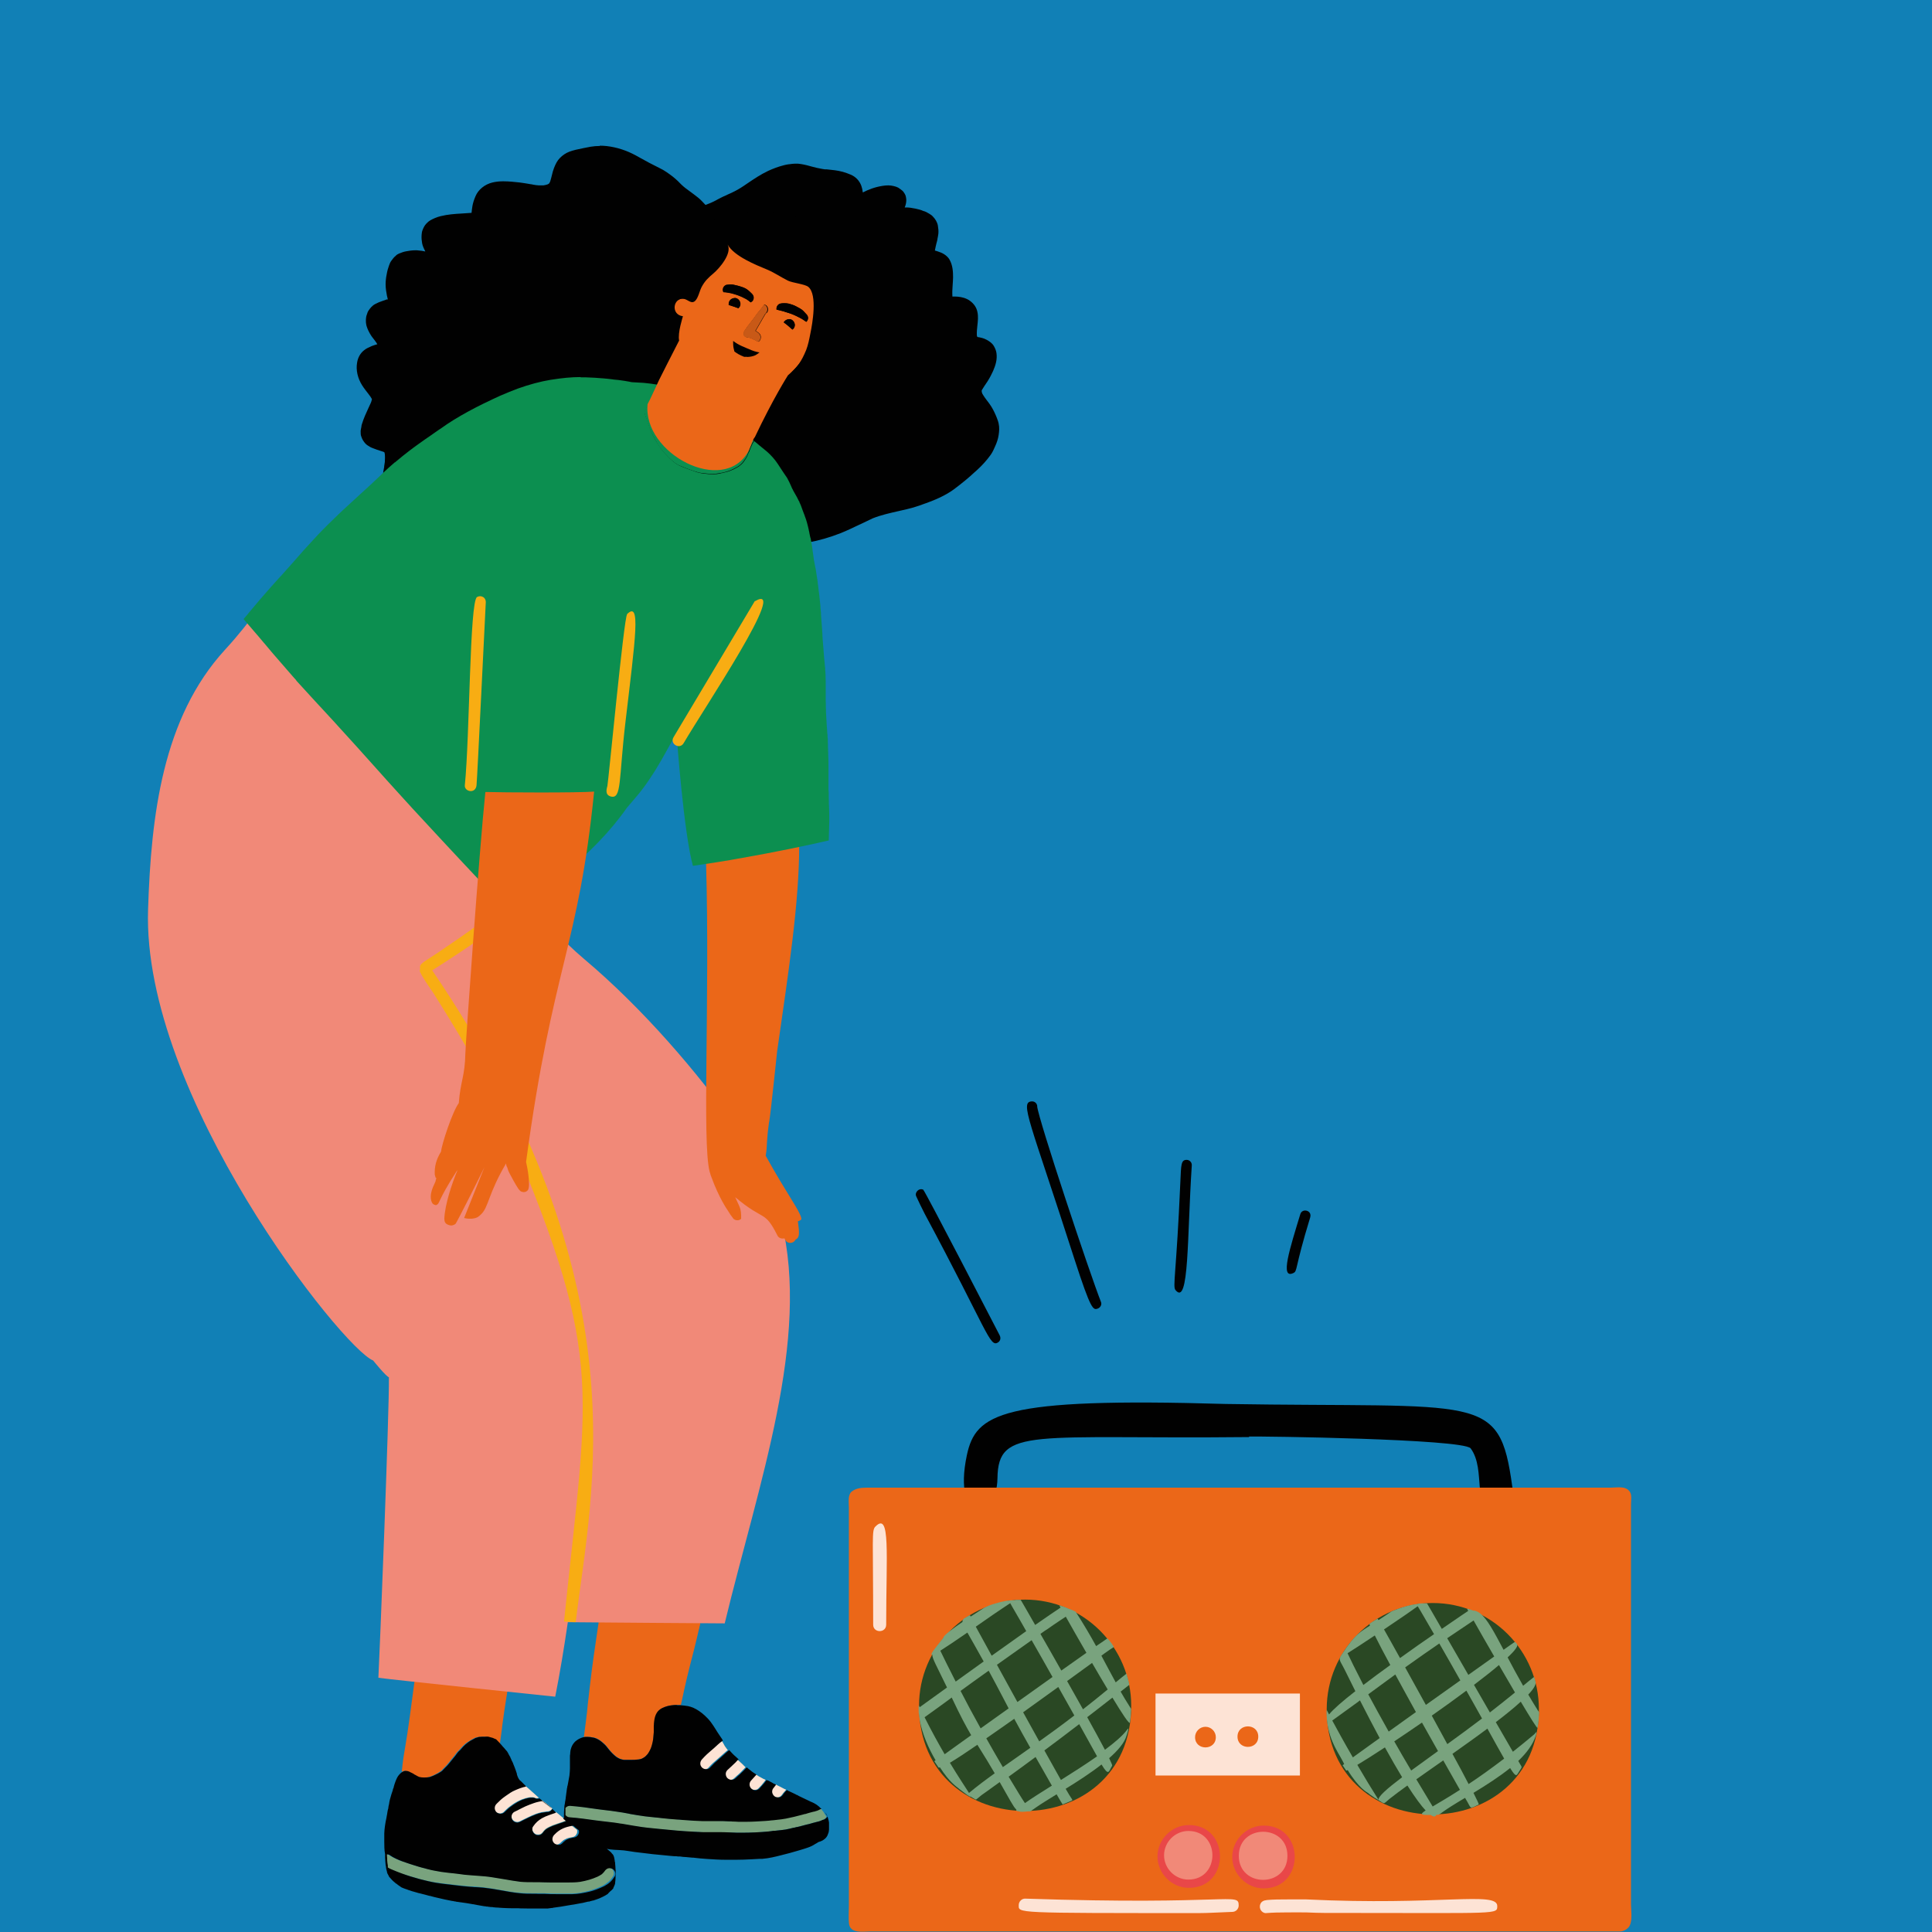<svg xmlns="http://www.w3.org/2000/svg" id="Calque_2" viewBox="0 0 147.05 147.05"><defs><style>.cls-1{fill:none;}.cls-1,.cls-2,.cls-3,.cls-4,.cls-5,.cls-6,.cls-7,.cls-8,.cls-9,.cls-10,.cls-11,.cls-12{stroke-width:0px;}.cls-2{fill:#f8ad13;}.cls-3{fill:#79a37e;}.cls-4{fill:#2a4824;}.cls-5{fill:#0c8f50;}.cls-6{fill:#1180b6;}.cls-7{fill:#c85917;}.cls-8{fill:#fde3d5;}.cls-9{fill:#e94748;}.cls-10{fill:#f18978;}.cls-11{fill:#eb6718;}.cls-12{fill:#010101;}</style></defs><g id="Calque_1-2"><rect class="cls-6" width="147.05" height="147.05"></rect><path class="cls-12" d="m115.1,113.12c-.99-7.17-2.28-5.94-21.81-6.26,0,0,0,0,0,0-17.17-.51-19.02.74-19.7,3.9-1.12,5.31,2.29,5.06,2.33,1.75.05-3.94,2.69-2.96,19.15-3.13,0-.01,0-.02,0-.04.94-.03,16.16.18,16.86.89,1.25,1.69-.06,4.66,2.04,4.58.69-.03,1.34-.57,1.13-1.7Zm-39.28.52h0s0,0,0,0c0,0,0,0,0,0Zm36.85-.02s0,0,0,0c0,0,0,0,0,0h0Z"></path><path class="cls-12" d="m70.29,90.56c-.35-.18-.68.21-.56.48.23.49.36.78.66,1.36,4.82,8.99,4.94,10.19,5.58,9.77.15-.1.24-.3.11-.55-.04-.08-5.68-10.99-5.8-11.05Z"></path><path class="cls-12" d="m78.95,84.2c-.02-.21-.18-.38-.42-.37-.93.05-.15,1.43,3.25,12.01,1.26,3.89,1.42,3.88,1.77,3.76.2-.07.33-.3.25-.5-.86-2.18-4.76-13.89-4.86-14.9Z"></path><path class="cls-12" d="m90.32,88.28c-.44,0-.42.39-.48,1.68-.3,6.96-.6,7.96-.37,8.23,1.05,1.28.88-4.07,1.24-9.48.02-.23-.16-.43-.39-.43Z"></path><path class="cls-12" d="m98.98,92.38c-.81,2.67-1.57,4.99-.55,4.52.35-.16.07-.25,1.29-4.23.17-.56-.6-.72-.74-.28Z"></path><path class="cls-11" d="m64.84,113.52c.31-.25.73-.29,1.12-.29.57,0,1.15,0,1.72,0h54.92c.47,0,1.13-.16,1.45.31.17.25.09.66.09.94v24.37c0,1.15,0,2.3,0,3.44v2.67c0,.49.15,1.37-.2,1.75-.18.19-.42.3-.66.3-.33,0-.66,0-.99,0h-56.04c-.57,0-1.53.18-1.63-.59-.05-.44-.01-.91-.01-1.35v-30.33c0-.39-.1-.96.23-1.23Z"></path><polygon class="cls-8" points="98.94 128.9 87.95 128.9 87.95 135.14 98.94 135.14 98.94 128.9 98.94 128.9"></polygon><path class="cls-11" d="m90.96,132.22c0,1.04,1.58,1.04,1.58,0,0-.43-.36-.79-.79-.79s-.79.36-.79.79"></path><path class="cls-9" d="m88.1,141.3c0,1.3,1.09,2.39,2.39,2.39,3.15,0,3.16-4.78,0-4.78-1.3,0-2.39,1.09-2.39,2.39"></path><path class="cls-10" d="m88.6,141.21c0,1.01.84,1.85,1.85,1.85,2.44,0,2.44-3.7,0-3.7-1.01,0-1.85.84-1.85,1.85"></path><path class="cls-9" d="m93.79,141.34c0,1.3,1.09,2.39,2.39,2.39,3.15,0,3.16-4.78,0-4.78-1.3,0-2.39,1.09-2.39,2.39"></path><path class="cls-10" d="m94.29,141.25c0,2.44,3.7,2.44,3.7,0s-3.7-2.44-3.7,0"></path><path class="cls-8" d="m77.54,145c0,.62-.43.61,13.77.61.27,0,.54-.01.81-.02.56-.02,1.11-.05,1.67-.07.27,0,.49-.22.49-.49,0-1.03-.59,0-16.25-.52-.26-.01-.49.22-.49.49"></path><path class="cls-8" d="m96.38,144.63c-.14.01-.25.05-.35.14-.09.09-.14.22-.14.35s.05.26.14.35c.09.09.22.16.35.14.51-.04,1.01-.05,1.52-.05.51,0,1.02-.01,1.53,0,.5.02.99.04,1.49.04.53,0,1.05,0,1.58,0,11.59,0,11.46.12,11.46-.53,0-1.14-4.44-.01-14.53-.5-.21,0-.34,0-1.06,0-.13,0-.26,0-.39,0-.53,0-1.06,0-1.59.05"></path><path class="cls-8" d="m66.63,116.19c-.3.29-.17.88-.17,7.47,0,.65.99.65.99,0,0-5.39.34-8.64-.82-7.47"></path><path class="cls-4" d="m78.03,121.75c-4.45,0-8.08,3.62-8.08,8.08,0,10.68,16.15,10.68,16.15,0,0-4.45-3.62-8.08-8.08-8.08"></path><path class="cls-4" d="m109.06,122.01c-4.45,0-8.08,3.62-8.08,8.08,0,10.68,16.15,10.68,16.15,0,0-4.45-3.62-8.08-8.08-8.08"></path><path class="cls-3" d="m77.68,121.76s0,0,0,0c-.03-.05-.03-.05,0,0Z"></path><path class="cls-3" d="m85.3,128.75c.21-.17.43-.34.65-.51,0-.03,0-.05-.01-.08,0-.05-.02-.11-.03-.16-.02-.09-.04-.17-.07-.26,0,0,0,0,0,0-.02-.06-.03-.11-.05-.17,0-.03-.02-.06-.02-.08,0-.03-.01-.05-.02-.08,0,0,0-.02,0-.03-.28.22-.56.44-.83.67-.39-.71-.73-1.36-1.09-2.03.15-.11.22-.16.2-.15.81-.59.79-.48.72-.57,0,0-.13-.2-.14-.21-.07-.1-.12-.16-.17-.22-.06-.07-.1-.12-.15-.17-.11.08-.22.15-.33.23-.1.07-.28.19-.53.36-.43-.78-.91-1.61-1.56-2.62-.03-.02-.06-.03-.1-.05,0,0,0,0,0,0,0,0,0,0,0,0-.04-.02-.08-.04-.12-.06-.02,0-.04-.02-.06-.02-.09-.03-.17-.07-.26-.1-.06-.03-.12-.05-.18-.08-.03-.01-.05-.02-.08-.03,0,0,0,0,0,0,0,0,0,0,0,0,0,0,0,0,0,0,0,0,0,0,0,0,0,0,0,0,0,0,0,0,0,0,0,0h0s0,0,0,0c0,0,0,0,0,0-.07-.02-.12-.04-.17-.06,0,0,0,0-.01,0-.34-.12-.27-.1-.25-.06,0,0,.03.06.08.15,0,0-.02.01-.03.02-.39.26-1.07.72-1.9,1.3-.58-1.02-1-1.74-1.1-1.91-.04,0-.07,0-.11,0-.06,0-.11,0-.17,0-.06,0-.11,0-.17.02-.06,0-.12.01-.18.01-.05,0-.11,0-.17.01-.03,0-.07.01-.1.02,0,0,0,0,0,0-.02,0-.04,0-.05,0-.05,0-.1.01-.15.02,0,0,0,0,.01,0,0,0-.02,0-.02,0-.04,0-.08.01-.11.02-.03,0-.07.01-.11.02-.34.08-.15.03-.33.08-.07.02-.08.02-.32.09-.25.08-.21.06-.31.1-.05.02-.12.04-.12.04-.14.07-.25.12-.37.17-.04.02-.23.15-.27.18-.04.02-.35.22-.76.49-.04-.07-.06-.11-.06-.11-.37.23-.59.27-.56.52-.72.49-1.46,1.03-1.46,1.21-.61.78-1.09,1.33-.84,1.28,0,.31.31.82,1.12,2.5-1.05.76-1.84,1.33-2.08,1.5-.03-.05-.05-.1-.08-.16,0,.03,0,.05,0,.08,0,.04,0,.09,0,.13,0,0,0,0,0,0,0,0,0,.01,0,.02,0,.04,0,.07,0,.11,0,.15,0,.24.03.39.01.12.03.23.05.35,0,.02,0,.04,0,.06,0,0,0,0,0,0,0,0,0,0,0,0,0,0,0,0,0,0,.2,1.08.69,2.18,1.21,3.06-.06.04-.09.07-.1.07,0,0,.07.09.32.47.01.02.05.02.11,0,.35.54.69.95.92,1.17.24.23.22.2.29.26,0,0,0,0,0,0,.05.05.07.06.13.1.05.04.09.08.14.12h0s0,0,0,0h0c.56.43.82.63.85.57.15.09.3.18.3.18.16.08.04.11.54-.29,0,0,.5-.35,1.38-.99.74,1.28,1.02,1.86,1.27,2.1-.03.08.02.12.17.12.17.07.37.04.72.01,0,0,0,0,.02,0,.03,0,.07,0,.11,0,0,0,0,0,0,0,0,0,0,0,0,0,0,0,0,0,0,0,.06,0,0,.03.47-.3.37-.26.93-.6,1.57-1,.24.42.41.7.46.77.06-.02.28-.11.46-.19.38-.18.34-.04.04-.54-.07-.12-.16-.28-.27-.46.91-.56,1.9-1.2,2.73-1.85.56.92.53.55.81.09.02-.03-.07-.23-.23-.57.66-.58,1.16-1.16,1.32-1.7,0,0,.09-.29.09-.29.01-.04,0-.01.02-.09.01-.05.03-.13.04-.18-.04.02-.08.05-.1.09-.33.45-.95.98-1.69,1.53-.34-.65-.82-1.52-1.35-2.48.62-.48,1.26-.97,1.92-1.49.74,1.23,1.3,2.07,1.33,1.9.05-.3.08-.68.09-.95,0-.13.03-.05-.09-.24-.27-.42-.51-.82-.72-1.19Zm-5.64-4.71c.36-.25.71-.5,1.08-.74.12-.08.25-.16.38-.25.38.68.95,1.68,1.57,2.75-.53.37-1.18.84-1.91,1.35-.56-.99-1.11-1.96-1.59-2.79.28-.2.45-.32.48-.33Zm-2.47,6.77c.39.72.81,1.48,1.23,2.22-.74.53-1.44,1.01-2.09,1.47-.45-.76-.87-1.5-1.26-2.19.67-.47,1.4-.97,2.13-1.49Zm-2.55.74c-.59-1.06-1.1-2.01-1.53-2.85.65-.47,1.39-1.01,2.14-1.54.34.62.72,1.34,1.16,2.18.11.22.23.45.36.69-.74.53-1.46,1.04-2.13,1.52Zm3.23-1.22c.92-.66,1.84-1.32,2.68-1.93.46.82.86,1.54,1.22,2.17-.95.73-1.84,1.38-2.67,1.97-.39-.71-.81-1.46-1.23-2.22Zm-.43-.78c-.54-.98-1.07-1.95-1.56-2.84.99-.7,1.94-1.38,2.64-1.87.59,1.03,1.12,1.96,1.59,2.8-.85.6-1.77,1.26-2.68,1.91Zm-1.68-6.77c.36-.25.73-.49,1.09-.73.01,0,.03-.02.04-.03.06.11.12.22.18.32.37.63.71,1.23,1.04,1.81-.81.57-1.72,1.22-2.63,1.87-.49-.9-.91-1.67-1.21-2.21.44-.3.93-.64,1.47-1.02Zm-4.19,2.86c.43-.27,1.09-.71,2.06-1.38.26.46.66,1.15,1.24,2.2-.74.53-1.47,1.05-2.13,1.53-.56-1.09-.96-1.91-1.17-2.35Zm-1.19,5.06c.63-.45,1.86-1.34,1.85-1.34.07-.05.14-.1.21-.16,0,0,0,0,0,.01.67,1.42,1.1,2.22,1.48,2.86-.82.59-1.53,1.09-2.02,1.45-.46-.79-.98-1.73-1.53-2.82Zm3.37,5.76c-.25-.4-.77-1.16-1.45-2.29.52-.31,1.25-.79,2.09-1.37.54.85.97,1.57,1.32,2.17-.71.51-1.36,1-1.96,1.5Zm4.26.78c-.16-.25-.3-.45-.47-.74-.26-.43-.52-.85-.77-1.27.58-.42,1.27-.92,2.05-1.5.46.81.89,1.57,1.24,2.18-.83.52-1.56.98-2.05,1.33Zm5.49-3.56c-.87.61-1.84,1.23-2.75,1.8-.35-.62-.78-1.39-1.26-2.25.81-.6,1.7-1.27,2.65-2,.61,1.09,1.04,1.88,1.36,2.45Zm-1.07-3.58c-.39-.69-.8-1.42-1.21-2.15.75-.55,1.41-1.03,1.9-1.38.4.69.81,1.39,1.19,2.02-.65.54-1.28,1.04-1.88,1.51Z"></path><path class="cls-3" d="m85.74,127.42s0,0,0,0h0Z"></path><polygon class="cls-3" points="77.45 137.89 77.45 137.89 77.45 137.89 77.45 137.89 77.45 137.89"></polygon><path class="cls-3" d="m77.45,137.89s0,0,0,0c0,0,0,0,0,0Z"></path><path class="cls-3" d="m117.06,130.2c-.26-.42-.51-.82-.74-1.22.41-.43.62-.77.55-.99,0,0-.1-.36-.1-.36-.28.22-.56.44-.84.68,0,0,0,0,0,0-.45-.79-.84-1.51-1.18-2.16.55-.51.83-.88.71-1.02-.18-.22-.1-.19-.48.06-.06.04-.25.17-.54.38-.73-1.38-1.25-2.35-1.77-2.76,0-.01-.02-.02-.04-.03-.17-.13-.35-.2-.53-.2-.08-.04-.12-.06-.16-.06-.13-.05-.28-.1-.27-.06,0,.01.04.07.08.15,0,0-.02.01-.03.02-.02.01-.82.55-1.98,1.35-.67-1.17-1.13-1.95-1.13-1.95-.42,0-.64.01-.72.05-1.05.12-2.13.64-1.98.57-.39.27-.71.48-.99.66-.04-.08-.07-.12-.07-.11-.61.38-.67.37-.58.53-.65.41-.97.63-1.43,1.2,0,0-.07.09-.07.09-.16.19-.36.47-.55.77-.4.58-.29.46.13,1.3.28.57.55,1.11.81,1.63-.95.74-1.69,1.38-2,1.77-.12-.23-.19-.36-.19-.36-.06,2.01.87,3.22,1.17,3.81.06.11.12.22.17.32-.08.06-.12.1-.12.1.16.23.28.41.27.4,0,.01.05,0,.12-.03.85,1.39,1.5,1.71,1.5,1.71,0,0,0,0,0,0h0c.19.14.18.14.18.14.51.37.25.17.69.45,0,0,0,0,0,0,0,0,.02.02.03.02.45.29.3.26.79-.14.34-.27.81-.62,1.35-1.01.61.95,1.06,1.55,1.39,1.9-.4.26-.39.34.1.34h0c.08,0,.2,0,.28,0,.26.18.38.13.42,0,.31,0,.2-.06,1.15-.66.34-.21.69-.43,1.05-.64.11.19.17.3.18.31.3.53.17.53.86.2.03-.01-.12-.34-.4-.89.97-.59,1.96-1.22,2.79-1.89.5.81.49.55.71.22.22-.33.2-.26.03-.55,0,0-.04-.07-.12-.21.64-.61,1.12-1.26,1.35-1.96.02-.1.04-.16.05-.25-.04.02-.08.05-.1.09-.02.03-.05.06-.08.09-.57.48-1.11.92-1.63,1.33-.33-.56-.78-1.35-1.3-2.25.73-.56,1.39-1.09,1.9-1.56.73,1.22,1.26,2.08,1.28,1.99.09-.5.09-.72.12-1.18-.03-.05-.06-.1-.09-.14Zm-4.9-6.86c.38.68.95,1.67,1.57,2.74-.54.38-1.21.86-1.97,1.4-.57-.99-1.13-1.95-1.61-2.79.97-.66,1.61-1.08,2.01-1.35Zm-3.93,7.77c.42.75.84,1.49,1.22,2.17-.74.54-1.44,1.04-2.04,1.48-.47-.79-.9-1.53-1.29-2.22.67-.44,1.38-.93,2.11-1.43Zm-2.53.69c-.61-1.09-1.13-2.04-1.56-2.84.75-.55,1.43-1.05,2.06-1.51.49.91,1.03,1.88,1.57,2.86-.72.52-1.43,1.02-2.08,1.49Zm3.28-1.22c.9-.63,1.8-1.28,2.63-1.9.45.8.85,1.5,1.19,2.12-.9.68-1.79,1.34-2.64,1.95-.38-.7-.78-1.44-1.19-2.18Zm-.45-.81c-.55-.99-1.09-1.97-1.58-2.86,1.03-.74,1.89-1.33,2.6-1.82.59,1.03,1.13,1.97,1.6,2.81-.83.59-1.73,1.23-2.63,1.87Zm-.63-7.52c.05.08.12.19.21.34.36.63.71,1.22,1.04,1.79-.79.54-1.69,1.17-2.59,1.82-.49-.89-.92-1.65-1.22-2.18,1.09-.73,2.14-1.45,2.57-1.77Zm-5.33,3.58c.5-.32,1.27-.81,2.07-1.35.31.62.71,1.39,1.18,2.25-.71.51-1.41,1.03-2.05,1.52-.62-1.2-1.01-2-1.2-2.41Zm-1.16,5.12c.62-.45,1.85-1.34,1.85-1.34.09-.06.17-.13.25-.19.55,1.08,1.05,2.03,1.5,2.87-.83.59-1.53,1.11-2.04,1.47-.65-1.12-1.21-2.14-1.57-2.81Zm3.52,6.05c-.54-.85-1.1-1.78-1.62-2.67.52-.31,1.25-.77,2.1-1.33.49.89.93,1.64,1.31,2.27-1.16.88-1.87,1.5-1.79,1.73Zm4.11.49c-.44-.72-.85-1.41-1.24-2.06.63-.45,1.33-.93,2.05-1.44.51.9.95,1.67,1.27,2.24-.89.57-1.59.98-2.08,1.27Zm5.45-3.64c-1.01.77-1.92,1.42-2.71,1.94-.33-.64-.75-1.43-1.23-2.3.9-.64,1.82-1.29,2.66-1.92.56,1.01.97,1.75,1.28,2.29Zm-1.09-3.51c-.39-.67-.8-1.38-1.21-2.1.72-.55,1.38-1.06,1.9-1.51.41.71.83,1.43,1.22,2.09-.62.51-1.27,1.02-1.91,1.52Z"></path><path class="cls-3" d="m116.78,127.68s0,0,0,0h0Z"></path><polygon class="cls-3" points="116.79 132.62 116.79 132.62 116.79 132.62 116.79 132.62"></polygon><path class="cls-11" d="m94.19,132.18c0,1.04,1.58,1.04,1.58,0s-1.58-1.04-1.58,0"></path><path class="cls-12" d="m45.65,11.11c-.24,0-.47.02-.71.06-.32.06-.67.13-1.12.23-.2.05-.34.09-.47.14-.29.11-.52.27-.73.48-.21.21-.33.46-.45.76-.07.18-.12.36-.17.58-.04.16-.08.32-.13.47-.02.04-.05.09-.07.13l-.03.02s-.05.03-.08.05c-.11.04-.22.06-.33.08-.06,0-.12,0-.18,0-.12,0-.25,0-.38-.02-.13-.02-.26-.04-.39-.07h-.04s-.04-.01-.04-.01c-.25-.04-.51-.09-.77-.12-.36-.04-.81-.09-1.24-.09h-.04c-.28,0-.55.03-.8.09-.58.14-1.08.54-1.29,1.05-.12.28-.19.51-.23.73-.03.17-.05.35-.07.53-.24.02-.48.03-.73.05-.55.03-1.09.07-1.61.2-.3.07-.57.19-.8.32-.09.05-.2.14-.31.26-.15.16-.23.35-.3.54-.03.08-.04.23-.05.31-.02.25.01.45.04.64.04.22.15.43.24.62-.12-.03-.36-.07-.64-.09-.04,0-.08,0-.11,0-.26,0-.52.04-.72.08-.08.01-.16.04-.24.06-.1.04-.2.07-.29.11-.09.04-.18.09-.24.16-.15.12-.26.27-.36.41-.08.11-.13.26-.16.34-.04.11-.07.2-.1.31-.03.12-.06.24-.08.37-.06.29-.08.54-.08.76,0,.29.05.58.1.85.02.1.05.2.07.29h-.08c-.1.04-.2.07-.31.11-.22.07-.4.15-.57.24-.23.12-.38.31-.51.5-.05.07-.08.15-.1.22l-.03.09c-.05.12-.06.25-.07.36v.09c0,.09,0,.18.02.27.01.08.03.15.06.23.06.19.16.37.23.5.07.13.16.25.24.35l.07.09.03.04c.09.12.16.21.22.32l-.2.06-.2.07-.07.03-.04.02c-.19.08-.34.15-.5.28-.28.22-.47.55-.53.94-.1.56.04,1.19.39,1.74.14.22.31.43.47.64.12.15.21.28.27.4-.02.11-.05.19-.08.27-.06.12-.11.25-.17.37-.19.41-.38.82-.51,1.25-.02.05-.03.11-.04.16v.04c-.03.11-.04.21-.06.32,0,.17,0,.32.04.41.07.23.17.39.33.57.1.1.23.18.35.25.07.04.15.07.23.1l.08.03c.14.06.28.1.43.15.09.03.18.06.28.09l.07.04s.02.08.03.13c.02.2.01.4,0,.61l-.05.32v.06c-.04.19-.07.36-.09.54-.02.14-.02.29-.02.41,0,.1.02.21.04.31.02.12.07.22.11.33l.03.06.07.1c.06.09.12.16.2.23.08.08.2.16.35.24.39.21.8.23,1.12.23.15,0,.31,0,.46-.01h.04c.15,0,.3-.01.45-.01.09,0,.18,0,.27,0,.14.03.27.06.41.11.16.08.32.17.46.27.26.22.51.48.74.72.1.1.18.19.26.27.29.29.75.65,1.34.68.06,0,.11,0,.17,0,.12,0,.25,0,.37-.01.14,0,.26-.01.38-.01.06,0,.13,0,.19,0,.27.05.51.14.72.23.17.08.34.16.51.25.54.27,1.09.55,1.69.69.48.11.95.17,1.41.17h.31s.26,0,.26,0c.18,0,.41,0,.63.02.37.07.72.17,1.09.31l.2.08.14.06.14.05c.36.14.72.27,1.08.4.33.12.66.21,1,.3.34.09.68.14,1.02.19.19.03.39.06.59.07.11,0,.22.01.33.02h.05c.23,0,.46-.04.68-.09.34-.07.68-.17,1.13-.33.33-.12.66-.25.99-.37.28-.1.6-.18,1.03-.25.12,0,.23-.01.35-.01.34,0,.69.03.98.05l.27.02c.45.03.8.05,1.13.07.77.03,1.41.04,2,.04.15,0,.3,0,.45,0,.76,0,1.51-.14,2.24-.28l.15-.03c.38-.07.76-.13,1.14-.18.39-.06.79-.12,1.18-.19.87-.16,1.69-.4,2.53-.73.49-.2.97-.43,1.43-.65l.05-.02c.31-.15.63-.3.94-.45.63-.25,1.31-.4,1.97-.55l.17-.04c.31-.07.63-.14.94-.23.31-.09.62-.2.91-.31l.06-.02.06-.02c.65-.24,1.4-.55,2.07-1.04.31-.23.62-.48.89-.7.25-.2.46-.4.67-.59l.06-.05.11-.1c.42-.38.77-.77,1.07-1.19.14-.2.24-.43.31-.59.16-.34.25-.63.29-.91.04-.27.07-.56,0-.87-.03-.16-.09-.3-.14-.44-.13-.33-.26-.59-.41-.84-.08-.14-.19-.27-.28-.4l-.04-.05c-.13-.17-.27-.36-.38-.56-.02-.05-.03-.1-.04-.16,0-.03,0-.05,0-.08.07-.12.15-.25.23-.37l.03-.04c.08-.13.14-.21.2-.3.17-.27.3-.53.41-.77.18-.42.33-.87.25-1.38-.03-.18-.1-.35-.2-.52-.13-.22-.36-.37-.55-.47-.22-.12-.44-.17-.7-.21-.02-.04-.03-.08-.04-.12-.01-.25.01-.51.04-.74.04-.37.08-.71,0-1.06-.07-.33-.26-.61-.56-.83-.3-.22-.64-.29-.94-.32-.08,0-.16-.01-.24-.01h-.16c-.02-.31,0-.62.02-.89.01-.2.03-.39.03-.57,0-.42-.02-.91-.27-1.35-.08-.15-.25-.31-.41-.41-.14-.09-.31-.16-.5-.22l-.1-.03-.1-.03v-.03s.01-.04.01-.04c.03-.15.06-.31.1-.46l.03-.11.05-.2v-.04c.03-.12.05-.26.07-.4.02-.21,0-.4-.04-.64-.02-.11-.09-.28-.14-.36-.07-.12-.15-.22-.23-.3-.07-.09-.18-.16-.28-.22l-.07-.04c-.1-.07-.22-.12-.33-.16h-.03c-.2-.1-.41-.14-.62-.19-.28-.06-.51-.09-.72-.09-.03,0-.06,0-.1,0,.08-.19.12-.37.12-.57,0-.09-.02-.18-.04-.28-.02-.12-.16-.33-.24-.41-.1-.08-.21-.17-.34-.25-.1-.05-.21-.09-.35-.12-.13-.03-.26-.05-.4-.05-.3,0-.6.06-.89.13-.12.03-.24.07-.36.11-.28.1-.48.19-.69.3-.02-.19-.06-.35-.11-.5-.14-.39-.43-.7-.82-.86-.17-.07-.35-.14-.59-.21-.4-.11-.82-.15-1.23-.19h-.14s-.19-.03-.19-.03c-.29-.05-.56-.11-.84-.19l-.11-.03c-.28-.08-.58-.15-.89-.18-.07,0-.14,0-.2,0-.08,0-.15,0-.23.01-.21.02-.45.05-.67.11-.43.11-.82.26-1.19.43-.57.27-1.09.62-1.59.96l-.28.19c-.28.19-.58.36-.92.52-.09.04-.18.08-.27.12l-.08.04-.04.02c-.14.06-.28.12-.41.19-.1.05-.2.1-.29.15l-.03.02c-.15.08-.29.15-.45.22l-.1.04c-.1.04-.2.08-.3.12l-.04-.04c-.18-.19-.34-.37-.53-.52-.22-.18-.46-.35-.66-.5-.1-.07-.21-.15-.31-.23-.11-.09-.21-.17-.31-.27l-.11-.11c-.09-.1-.19-.19-.29-.28-.15-.14-.31-.26-.49-.39-.13-.09-.3-.22-.48-.32-.18-.1-.37-.19-.56-.29l-.06-.03c-.15-.07-.3-.15-.45-.23-.22-.12-.44-.24-.66-.36l-.36-.2c-.7-.38-1.44-.62-2.2-.71-.18-.02-.36-.03-.53-.03"></path><path class="cls-11" d="m49.73,117.82c-1.36.32-2.51,1.2-3.5,2.21-.26.26-1.18,6.99-1.18,7.05h0c-.16,1.23-.16,1.37-.26,2.19,0,.07-.02.15-.03.23,0,.07-.01.13-.02.2-.01.14-.03.28-.04.42-.01.15-.03.3-.05.44-.02.14-.03.28-.05.42-.04.31-.08.61-.12.92h0c-.01.11-.03.22-.04.32.05-.01.09-.02.14-.02.04,0,.07,0,.11,0,.06,0,.12,0,.19,0h.04c.1.02.2.03.29.05.13.03.26.08.38.16.14.09.28.2.42.33.12.12.22.24.32.37.08.11.17.21.27.31.1.11.21.2.31.28.08.05.17.11.28.16.08.03.16.05.25.07.09,0,.19.01.3.01.07,0,.14,0,.22,0h.05c.19,0,.4,0,.61-.03.08-.01.15-.03.22-.05.09-.04.18-.09.26-.15.07-.06.13-.12.19-.19.04-.06.09-.13.14-.21.04-.08.08-.16.12-.24.04-.1.08-.22.11-.35.02-.11.05-.23.07-.34.02-.19.03-.38.04-.55v-.21s.02-.07.02-.07v-.07s.01-.09.01-.09v-.02c0-.06.01-.12.01-.19.02-.22.04-.46.14-.67.07-.17.16-.28.27-.37.07-.05.14-.11.23-.15.12-.05.25-.11.41-.15.21-.05.43-.08.65-.08.03,0,.06,0,.09,0,.45-2.06.71-3.04,1.1-5.38.4.04.52-.47.6-.86.05-.27.06-.19.17-.54.17-.77.22-.86.07-1.61-.22-.99.21-.69.3-2.79,0-.24-.21-.45-.45-.45-.5,0-.45.61-.45.55-.1,2.11-.29-.95-2.57-.95-.18,0-.38.03-.62.08"></path><polyline class="cls-11" points="44.48 131.9 44.48 131.9 44.48 131.9"></polyline><path class="cls-11" d="m52.2,122.37c.05,1.08.04.42-1.7,7.58.09-.04.2-.08.32-.11.2-.05.42-.08.64-.08.04-.15.07-.3.11-.45.02-.06,1.45-5.8,1.5-6.23.2-1.68-.9-1.21-.88-.72"></path><path class="cls-11" d="m52.86,121.85c.04,2.14-1.07,5.08-1.72,7.93.11-.01.22-.02.32-.02.07,0,.13,0,.2,0,.05,0,.11,0,.16.01.03-.14.06-.28.1-.43.05-.25.11-.5.16-.74.09-.42.28-1.22.39-1.65.39-1.53.38-1.46.57-2.27.12-.5.18-.74.45-2.03.14-.65.41-1.26-.19-1.26-.24,0-.45.2-.44.44"></path><path class="cls-11" d="m36.36,120.24c-2.89.26-3.54,1.04-4,2.21-.28.73-.3.81-.23.98,0,0-.94,7.59-1.27,9.42-.07.42-.16.92-.22,1.44-.02.19-.04.37-.06.56.06-.03.12-.06.21-.06h.03c.09,0,.18.02.24.05.03.01.05.03.07.04.03.01.06.02.09.04.1.05.2.1.29.16h.02c.1.07.2.13.3.17.1.03.21.04.31.04.03,0,.06,0,.09,0,.15,0,.27,0,.39-.03.22-.06.44-.17.65-.28.1-.06.2-.12.3-.19.05-.06.11-.11.16-.17l.07-.07c.11-.11.23-.23.33-.36.05-.07.11-.14.16-.2.04-.05.09-.11.13-.16l.05-.06s.06-.08.09-.11l.03-.04.03-.04.08-.11c.07-.1.15-.18.25-.27.07-.08.14-.17.22-.25.11-.12.24-.23.39-.34.09-.06.19-.12.29-.18l.07-.04.08-.04s.08-.04.12-.07l.08-.02.06-.02.06-.02s.1-.02.14-.02c.04,0,.09,0,.13,0h.07s.07-.01.07-.01h.03s.05,0,.08,0c.02,0,.05,0,.09,0h.03s.03,0,.06,0c.02,0,.03,0,.05.01l.08.02.07.02s.08.02.14.03h.02s.05.03.08.04c.04.02.07.03.11.05.03.01.05.02.08.03,0,0,.02,0,.03.01.09.09.17.18.26.27.03.03.05.06.08.09l.02.02s0,0,0,0l.02-.15c.05-.35.09-.69.14-1.04l.03-.27c.79-6.02,2.55-11.5-1.9-11.08"></path><path class="cls-10" d="m59.47,92.92c1.65-.32-5.98-12.32-14.99-19.91-3.46-2.92-4.82-5.75-5.12-4.29-.05-.06-10.72-11.26-16.17-18.97-.9-1.28-1.32-1.68-2.17-2.49.92-1.07.13-1.61-.35-1.61-.74,0-1.32,1.39-3.55,3.81-4.74,5.18-5.62,12.58-5.85,19.76-.47,14.15,14.8,33.42,17.13,34.33.13.16.96,1.18,1.2,1.28.04,2.47-.72,21.49-.8,22.87,1.05.15,13.46,1.44,13.46,1.44.35-1.75.67-3.7.96-5.67,1.64.02,11.77.09,11.94.09,2.6-10.75,6.53-21.57,4.31-30.64Z"></path><path class="cls-3" d="m54.9,132.49c-.15.09-.28.21-.42.33l-.03.03-.1.09c-.08.08-.17.15-.26.23l-.15.13c-.09.08-.18.15-.26.23-.13.12-.25.25-.35.36l-.02.02c-.17.18-.17.45,0,.62.08.08.2.13.32.13s.23-.04.3-.13c.13-.14.23-.25.34-.35.1-.09.2-.18.31-.27l.08-.07c.09-.08.18-.16.27-.24.12-.11.23-.21.35-.31.02-.01.04-.03.05-.04l.03-.02.03-.02s0,0,0,0c-.13-.18-.26-.37-.38-.56v-.02c-.06-.07-.1-.14-.14-.2l.03.06Z"></path><path class="cls-3" d="m55.88,134.14c-.12.12-.24.23-.36.34-.08.07-.16.15-.25.23-.08.08-.12.18-.13.3,0,.12.04.24.13.32.08.08.19.13.31.13s.23-.04.31-.13c.08-.08.16-.15.24-.22l.03-.02.02-.02c.11-.1.21-.19.31-.3.07-.07.15-.15.22-.23l.03-.03s-.04-.04-.06-.06c-.03-.03-.06-.06-.09-.09-.03-.03-.06-.06-.1-.1-.07-.06-.13-.13-.2-.19h0s-.06-.05-.09-.08c0,0-.02-.01-.02-.02l.02.02h-.02s.01,0,.01,0l-.05-.04-.04-.04c-.07.08-.15.16-.22.24"></path><path class="cls-3" d="m57.12,135.48c-.17.17-.17.45,0,.62.08.08.19.13.31.13s.23-.04.31-.13c.13-.13.26-.27.38-.43.02-.03.05-.06.07-.09l.02-.03.06-.07s0,0,0-.01c-.02,0-.04-.01-.06-.03,0,0,0,0-.01,0-.08-.03-.15-.07-.22-.11,0,0,0,0,0,0h0,0s0,0,0,0h0s0,0,0,0c0,0,0,0,0,0-.08-.04-.15-.08-.22-.12-.08-.05-.15-.1-.23-.15,0,0-.01,0-.02-.01h.02s-.01,0-.01,0h.01s-.03,0-.03,0c-.11.13-.23.26-.39.43"></path><path class="cls-3" d="m59.01,135.83s0,0,0,0h0c-.1.12-.18.22-.24.31-.06.08-.08.19-.05.3.03.13.11.24.21.3.07.04.14.06.22.06.04,0,.08,0,.12-.01.11-.03.18-.09.26-.2l.08-.11c.07-.08.14-.16.22-.25-.01,0-.03-.01-.04-.02-.07-.03-.14-.06-.21-.1-.08-.04-.16-.08-.23-.12-.07-.03-.13-.07-.2-.1-.05-.03-.1-.05-.15-.08h.02Z"></path><polyline class="cls-3" points="56.29 134.06 56.3 134.06 56.29 134.06 56.29 134.06"></polyline><polyline class="cls-3" points="56.3 134.07 56.3 134.07 56.29 134.06 56.3 134.07"></polyline><polyline class="cls-3" points="57.99 135.34 57.99 135.34 57.99 135.34 57.99 135.34"></polyline><polygon class="cls-5" points="57.99 135.34 57.99 135.34 57.99 135.34 57.99 135.34 57.99 135.34 57.99 135.34"></polygon><path class="cls-3" d="m42.96,137.63c0,.05,0,.11,0,.16v.03s0,.06,0,.09v.13s0,.08,0,.12c.08.1.2.16.33.17.69.05,1.38.15,2.02.24.25.04.5.07.75.09l.34.04c.18.02.35.05.53.07l.18.03c.11.02.23.03.34.05.44.08.89.16,1.34.22.28.04.56.07.89.1.13.01.26.02.39.04.95.1,1.87.18,2.73.22h.2s.04.01.04.01c.14,0,.28.02.43.02h.2c.17,0,.33,0,.5,0,.09,0,.18,0,.28,0,.34,0,.69,0,1.05.02.3.01.61.02.92.02.65,0,1.31-.03,1.97-.09.12-.01.25-.02.37-.04h.1s.18-.03.18-.03l.18-.02c.15-.01.33-.03.5-.06.2-.03.41-.08.61-.13h.05s.17-.05.17-.05h.04c.14-.04.27-.07.4-.1.1-.03.19-.05.3-.08.15-.04.31-.07.46-.12.1-.03.2-.06.3-.08.08-.02.16-.04.24-.06.09-.03.18-.06.26-.09h.03s.09-.05.13-.08c.1-.06.16-.12.19-.2l-.06-.1-.03-.04c-.04-.06-.08-.12-.11-.19-.04-.06-.09-.12-.15-.19-.05-.06-.11-.12-.16-.17.02.02.04.04.06.07-.06,0-.11.02-.16.05-.06.04-.12.06-.18.08-.08.03-.16.05-.23.06h-.03c-.08.02-.16.04-.23.07-.13.04-.27.08-.4.11h-.04s-.22.07-.22.07c-.39.1-.79.2-1.23.29-.22.05-.45.07-.67.09l-.26.03c-.13.01-.27.03-.4.04h-.02c-.09,0-.18.02-.26.03-.52.04-.94.06-1.34.06h-.23c-.11,0-.21,0-.32,0h-.13c-.16,0-.31-.01-.47-.02h-.07s-.18-.01-.18-.01c-.27-.01-.56-.02-.9-.02-.15,0-.29,0-.44,0h-.14c-.07,0-.13,0-.2,0-.11,0-.22,0-.34,0-.22,0-.44-.02-.66-.03-.28-.02-.57-.04-.86-.06-.14-.01-.27-.02-.41-.03-.43-.03-.85-.07-1.2-.11-.16-.02-.31-.03-.47-.05-.25-.02-.5-.05-.75-.08-.37-.05-.74-.1-1.14-.18l-.13-.03c-.15-.03-.29-.06-.44-.08-.2-.03-.4-.06-.6-.09-.23-.04-.46-.06-.7-.09-.16-.02-.32-.04-.48-.06-.22-.03-.44-.06-.66-.09-.16-.02-.33-.05-.49-.07-.37-.05-.74-.08-1.07-.11,0,0-.02,0-.03,0-.13,0-.25.06-.33.16"></path><path class="cls-3" d="m42.93,138.64c.06-.02.11-.04.17-.06l-.03-.02s-.09-.08-.14-.12c0,.07,0,.13,0,.2"></path><path class="cls-3" d="m43.4,138.95c-.18.03-.34.07-.49.12,0,.09,0,.17,0,.26,0,.08.02.15.06.22,0,.04,0,.08.01.12.02.09.08.16.18.23h.01s.01,0,.02,0c.14-.04.28-.07.41-.09.1-.02.2-.08.26-.18.07-.1.1-.24.07-.35l-.05-.05s-.09-.07-.13-.1l-.05-.04c-.05-.04-.1-.08-.15-.12l-.03-.03s-.02,0-.02,0c-.03,0-.06,0-.09,0"></path><path class="cls-3" d="m40,135.95c-.29.05-.58.17-.84.28-.25.1-.47.26-.7.42l-.07.05c-.13.09-.23.17-.32.25-.09.08-.18.16-.26.25l-.06.06c-.18.17-.19.44-.03.62.08.09.2.14.33.14.11,0,.22-.04.29-.11l.05-.05c.1-.09.19-.19.29-.27.1-.08.2-.16.32-.24.11-.08.23-.16.35-.22.12-.07.25-.12.38-.18.09-.03.18-.06.27-.09.11-.03.22-.05.32-.07.04,0,.08,0,.13,0,.04,0,.08,0,.12,0,.05.01.1.03.15.05.04.02.09.02.13.02.05,0,.1-.01.16-.03h0s-.09-.07-.13-.11c-.07-.06-.14-.12-.21-.19-.06-.05-.12-.11-.18-.16-.07-.06-.14-.13-.21-.19-.07-.06-.14-.12-.21-.18-.04-.03-.07-.06-.1-.1l.03.03Z"></path><path class="cls-3" d="m40.98,137.09c-.22.05-.44.13-.68.22-.21.08-.4.18-.6.27-.07.04-.14.07-.22.11l-.05.03c-.09.04-.18.09-.27.13-.1.05-.18.14-.21.25-.04.12-.03.24.03.34.08.14.23.23.39.23.07,0,.14-.02.2-.05l.3-.15c.11-.05.22-.11.33-.16.18-.09.38-.18.6-.26.13-.04.27-.09.41-.12.13-.02.25-.04.41-.06.13,0,.23-.03.32-.11.04-.03.07-.07.09-.12,0,0,0,0,0,0-.03-.03-.06-.06-.09-.08v.02s-.02-.03-.02-.03l-.03-.03h-.02s-.06-.07-.1-.1l-.04-.03s-.02-.02-.04-.03l-.04-.03-.03-.03c-.05-.04-.1-.07-.15-.11-.05-.04-.11-.08-.16-.12l-.03-.02-.03-.02c-.1.01-.2.03-.28.05"></path><path class="cls-3" d="m42.32,137.93l-.06.02c-.15.05-.29.1-.44.15-.23.08-.41.16-.57.25-.13.08-.25.16-.36.26-.11.1-.21.22-.3.35-.06.08-.09.19-.07.3.02.13.1.24.2.31.07.05.15.07.24.07.03,0,.06,0,.1,0,.11-.02.19-.09.27-.19.02-.03.04-.06.07-.09.05-.06.11-.11.18-.17.17-.11.36-.19.5-.25.21-.07.42-.14.63-.22.13-.04.26-.09.38-.14l-.03-.02c-.05-.05-.11-.09-.16-.14l-.04-.04s0,0-.01,0c-.05-.04-.09-.08-.14-.12-.02-.01-.03-.03-.05-.04-.01-.01-.03-.03-.04-.04-.03-.02-.06-.05-.09-.07-.05-.04-.09-.08-.14-.11-.03-.03-.07-.06-.1-.08h0Z"></path><path class="cls-3" d="m43.4,138.95c-.26.04-.48.11-.69.2-.23.1-.44.25-.66.48-.18.18-.19.45-.03.62.08.09.21.14.33.14.11,0,.21-.04.29-.11.1-.1.19-.18.27-.24.07-.04.16-.08.27-.13.14-.04.28-.07.41-.09.1-.02.2-.08.26-.18.07-.1.1-.24.07-.35l-.05-.05s-.09-.07-.13-.1l-.05-.04c-.05-.04-.1-.08-.15-.12l-.03-.03s-.02,0-.02,0c-.03,0-.06,0-.09,0"></path><path class="cls-3" d="m29.34,141.44v.12c.02.13.03.25.04.4v.15c.11.05.22.11.34.16.27.12.55.22.76.3.43.15.89.29,1.37.42.39.11.86.22,1.32.29.32.05.65.09.94.12.17.02.33.04.5.06.36.04.72.08,1.08.11.11,0,.22.02.33.02h.11c.19.02.38.03.57.05.42.05.85.11,1.32.2.43.08.93.17,1.43.22.35.03.7.04,1.02.04h.1c.1,0,.19,0,.29,0h.52c.27.02.55.02.82.03.06,0,.11,0,.17,0h.17c.09,0,.18,0,.27,0h.19s.28,0,.28,0h.17c.47,0,.92-.1,1.3-.19.19-.05.36-.1.52-.16.19-.07.41-.16.61-.26.16-.09.31-.19.45-.31.14-.12.25-.28.34-.42.06-.1.06-.24.04-.33-.03-.11-.11-.21-.21-.26-.06-.03-.14-.05-.21-.05-.04,0-.08,0-.12.02-.13.04-.21.13-.26.21l-.02.03c-.06.07-.12.14-.19.2-.1.07-.21.14-.33.19-.22.1-.42.17-.62.23-.23.07-.47.12-.69.16-.33.05-.65.05-.89.05h-.18c-.15,0-.3,0-.46,0h-.15c-.2,0-.4,0-.61,0-.18,0-.36,0-.54-.01-.2,0-.41-.01-.61-.01h-.12c-.3,0-.65,0-.99-.03-.4-.05-.8-.12-1.21-.19-.31-.05-.61-.1-.92-.15-.36-.05-.73-.09-1.15-.12-.33-.02-.66-.05-1-.08l-.22-.03-.23-.03c-.24-.03-.48-.06-.72-.08-.4-.04-.79-.1-1.17-.18-.13-.03-.26-.06-.39-.09l-.16-.04-.06-.02c-.19-.05-.38-.09-.56-.15-.39-.12-.8-.25-1.2-.4l.06.02.05.03-.07-.02c-.34-.13-.7-.27-1.01-.49-.06-.04-.14-.05-.2-.05h-.02c0,.11.01.22.02.33"></path><path class="cls-3" d="m39.55,135.34s.02.03.04.05c0,0,0,0-.01-.02,0,0,0,0,0-.01,0,0-.01-.01-.02-.02h0Z"></path><path class="cls-3" d="m30.12,142.43c.13.05.25.09.36.13.07.03.15.05.22.08-.08-.06-.16-.11-.24-.17-.06-.04-.14-.06-.21-.06-.04,0-.09,0-.13.02"></path><path class="cls-3" d="m45.76,143.58s.07-.04.11-.05c.09-.05.17-.1.25-.15-.12.06-.24.13-.36.2"></path><path class="cls-3" d="m29.34,141.44v.08s.03.08.04.12c.04.1.08.21.12.31.03.09.07.17.1.26.04.02.08.04.12.05.27.12.55.22.76.3.12.04.25.09.37.13,0,0,0,0,0,0-.03-.03-.06-.05-.09-.08-.05-.07-.1-.15-.14-.22-.1-.22-.18-.45-.26-.68-.02-.05-.04-.1-.05-.14-.26-.11-.52-.23-.76-.4-.06-.04-.14-.05-.2-.05h-.02c0,.11.01.22.02.33"></path><path class="cls-8" d="m54.9,132.48h0c-.15.1-.28.22-.42.34l-.03.03-.1.09c-.08.08-.17.15-.26.23l-.15.13c-.09.08-.18.15-.26.23-.13.12-.25.25-.35.36l-.02.02c-.17.18-.17.45,0,.62.08.08.2.13.32.13s.23-.04.3-.13c.13-.14.23-.25.34-.35.1-.09.2-.18.31-.27l.08-.07c.09-.08.18-.16.27-.24.12-.1.23-.21.35-.31.02-.01.04-.03.05-.04l.03-.02.03-.02h0s0,0,0,0c-.02-.02-.03-.04-.05-.07-.02-.03-.05-.06-.07-.09-.02-.02-.03-.05-.05-.07,0-.01-.02-.02-.02-.03-.03-.04-.06-.08-.08-.13-.01-.02-.02-.04-.03-.06-.05-.09-.1-.17-.15-.26h0s-.02-.02-.03-.04c0,0-.02.01-.03.02"></path><path class="cls-8" d="m55.88,134.14c-.12.12-.24.23-.36.34-.08.07-.16.15-.25.23-.08.08-.12.18-.13.3,0,.12.04.24.13.32.08.08.19.13.31.13s.23-.04.31-.13c.08-.08.16-.15.24-.22l.03-.02.02-.02c.11-.1.21-.19.31-.3.07-.07.15-.15.22-.23l.03-.03s-.04-.04-.06-.06c-.03-.03-.06-.06-.09-.09-.03-.03-.06-.06-.1-.1-.07-.06-.14-.13-.21-.19h0s-.06-.05-.09-.08c0,0-.02-.01-.02-.02l.02.02h-.02s.01,0,.01,0l-.05-.04-.04-.04c-.07.08-.15.16-.22.24"></path><path class="cls-8" d="m57.12,135.48c-.17.17-.17.45,0,.62.08.08.19.13.31.13s.23-.04.31-.13c.13-.13.26-.27.38-.43.02-.03.05-.06.07-.09l.02-.03.05-.06s0-.01.01-.02c0,0,0,0,0,0-.02,0-.04-.01-.06-.03,0,0,0,0-.01,0-.08-.03-.15-.07-.22-.11h0s0,0,0,0c0,0,0,0,0,0,0,0,0,0,0,0-.08-.04-.15-.08-.22-.12-.08-.05-.15-.1-.23-.15,0,0-.01,0-.02-.01h.02s-.01,0-.01,0h.01s-.03,0-.03,0c-.11.13-.23.26-.39.43"></path><path class="cls-8" d="m59.01,135.82h0s0,0,0,0h0c-.1.12-.17.22-.24.31-.06.08-.08.19-.05.3.03.13.11.24.21.3.07.04.14.06.22.06.04,0,.08,0,.12-.01.11-.03.18-.09.26-.2l.08-.11c.07-.08.14-.16.22-.25-.01,0-.03-.01-.04-.02-.07-.03-.14-.06-.21-.1-.08-.04-.16-.08-.23-.12-.07-.03-.14-.07-.2-.1-.04-.02-.09-.05-.13-.07h0Z"></path><path class="cls-8" d="m40,135.95h0c-.29.05-.58.17-.84.28-.25.1-.47.26-.7.42l-.07.05c-.13.09-.23.17-.32.25-.09.08-.18.16-.26.25l-.06.06c-.18.17-.19.44-.03.62.08.09.2.14.33.14.11,0,.22-.04.29-.11l.05-.05c.1-.09.19-.19.29-.27.1-.08.2-.16.32-.24.11-.08.23-.16.35-.22.12-.07.25-.12.38-.18.09-.03.18-.06.27-.09.11-.03.22-.05.32-.07.04,0,.08,0,.13,0,.04,0,.08,0,.12,0,.05.01.1.03.15.05.04.02.09.02.13.02.05,0,.1-.01.16-.03,0,0,0,0,0,0-.05-.04-.09-.07-.13-.11-.07-.06-.14-.12-.21-.19-.06-.05-.12-.11-.18-.16-.07-.06-.14-.13-.21-.19-.07-.06-.14-.12-.21-.18-.02-.02-.05-.05-.07-.07,0,0,0,0,0,0"></path><path class="cls-8" d="m40.98,137.09c-.22.05-.44.13-.68.22-.21.08-.4.18-.6.27-.07.04-.14.07-.22.11l-.05.03c-.09.04-.18.09-.27.13-.1.05-.18.14-.21.25-.04.12-.03.24.03.34.08.14.23.23.39.23.07,0,.14-.02.2-.05l.3-.15c.11-.05.22-.11.33-.16.18-.09.38-.18.6-.26.13-.04.27-.09.41-.12.13-.02.25-.04.41-.06.13,0,.23-.03.32-.11.04-.03.07-.07.09-.12,0,0,0,0,0,0h0s-.06-.06-.09-.08v.02s-.02-.03-.02-.03l-.03-.03h-.02s-.06-.07-.1-.1l-.04-.03s-.02-.02-.04-.03l-.04-.03-.03-.03c-.05-.04-.1-.07-.15-.11-.05-.04-.11-.08-.16-.12l-.03-.02-.03-.02c-.1.01-.2.03-.28.05"></path><path class="cls-8" d="m42.31,137.92h0s-.06.02-.06.02c-.15.05-.29.1-.44.15-.23.08-.41.16-.57.25-.13.08-.25.16-.36.26-.11.1-.21.22-.3.35-.06.08-.09.19-.07.3.02.13.1.24.2.31.07.05.15.07.24.07.03,0,.06,0,.1-.01.11-.02.19-.09.27-.19.02-.03.04-.06.07-.09.05-.06.11-.11.18-.17.17-.11.36-.19.5-.25.21-.07.42-.15.63-.22.13-.04.26-.09.38-.14l-.03-.02c-.05-.05-.11-.09-.16-.14l-.02-.02s-.03-.03-.04-.04c-.04-.03-.08-.07-.12-.1-.02-.01-.03-.03-.05-.04-.01-.01-.03-.03-.04-.04-.03-.02-.06-.05-.09-.07-.05-.04-.09-.08-.14-.11-.03-.02-.06-.05-.09-.08,0,0,0,0,0,0m-.87,1.36s-.01.01-.02.02c0,0,.01-.01.02-.02"></path><path class="cls-8" d="m43.4,138.95c-.26.04-.48.11-.69.2-.23.1-.44.25-.66.48-.18.18-.19.45-.03.62.08.09.21.14.33.14.11,0,.21-.04.29-.11.1-.1.19-.18.27-.24.07-.04.16-.08.27-.13.14-.04.28-.07.41-.09.1-.02.2-.08.26-.18.07-.1.1-.24.07-.35l-.05-.05s-.09-.07-.13-.1l-.05-.04c-.05-.04-.1-.08-.15-.12l-.03-.03s-.02,0-.02,0c-.03,0-.06,0-.09,0"></path><polygon class="cls-11" points="60.57 64.38 60.58 64.37 60.58 64.37 60.57 64.38"></polygon><polygon class="cls-11" points="60.44 64.41 60.44 64.41 60.44 64.41 60.44 64.41"></polygon><path class="cls-11" d="m60.98,92.67s0,0,0,.01c-.17-.63-1.1-1.82-2.7-4.71.15-.93.02-.85.26-2.61v.07c.16-1.02.54-4.83.62-5.5v.02c.87-6.06,1.67-11.26,1.67-15.63-.03,0-.24.03-.27.05,0,0,0,0,0,0-.05.01-.14.03-.14.03h0c-1.09.28-6.62,1.23-6.68,1.24.3,10.45-.31,21.27.27,23.53,0,0,0,0,0-.01.01.04.02.08.03.11,0,0,0,0,0-.01.03.12.06.23.11.34,0,0,0,0,0,0,.57,1.57,1.23,2.52,1.19,2.45.21.35.3.47.49.72.19.15.41.14.58,0,.02-.85-.12-.87-.45-1.65,2.24,1.89,2.21.93,3.22,2.93.09.18.32.26.53.2.15.46.67.44.84.1.31-.15.31-.44.18-1.4.1-.02.2-.07.27-.15-.01-.05-.02-.1-.03-.15Zm-5.4-3.01s0,0-.01-.01h.01Z"></path><path class="cls-9" d="m44.02,102.57s0-.01,0-.02c0,0,0,.01,0,.02Z"></path><path class="cls-2" d="m32.89,73.86c11.13-7.06,8.76-7.82,7.54-6.69-1.99,1.84-5.04,3.95-7.1,5.34-1.2.8-1.43.84-1.35,1.23-.02.05-.03.1-.03.15,0,.22.98,1.61,1.02,1.67-.05-.06,3.61,5.61,5.04,8.9,8.1,18.81,6.82,20.45,4.92,38.96,0,0,.58.03.89.05,1.16-9.81,5.28-25.77-10.92-49.61Z"></path><polyline class="cls-9" points="29.13 62.6 29.13 62.6 29.13 62.6 29.13 62.6"></polyline><path class="cls-12" d="m51.47,129.77c-.22,0-.44.03-.65.08-.15.04-.29.09-.41.15-.09.04-.16.09-.23.15-.11.09-.19.2-.27.37-.09.21-.12.45-.14.67,0,.06,0,.12-.01.19v.02s0,.09,0,.09v.07s0,.07,0,.07v.21c-.02.18-.03.37-.05.55-.02.11-.04.23-.07.34-.03.13-.07.25-.11.35-.04.08-.07.16-.12.24-.04.08-.09.15-.14.21-.06.07-.12.13-.19.19-.08.06-.17.11-.26.15-.07.02-.14.04-.22.05-.21.02-.41.03-.61.03h-.05c-.08,0-.15,0-.22,0-.11,0-.21,0-.3-.01-.09-.02-.17-.04-.25-.07-.11-.05-.2-.1-.28-.16-.1-.08-.2-.17-.31-.28-.1-.1-.19-.21-.27-.31-.1-.13-.2-.26-.32-.37-.14-.13-.28-.25-.42-.33-.12-.07-.25-.13-.38-.16-.09-.02-.2-.04-.29-.05h-.04c-.06-.01-.13-.01-.19-.01-.04,0-.07,0-.11,0-.18.01-.37.08-.56.19-.08.05-.16.11-.24.18-.04.04-.07.08-.1.12-.04.05-.08.11-.12.19-.04.08-.06.15-.08.21-.04.11-.05.23-.06.34v.07c-.02.07-.02.13-.02.2,0,.12,0,.23,0,.33v.09s0,.09,0,.09c0,.12,0,.25,0,.37,0,.17-.02.36-.04.57-.04.22-.08.45-.12.66l-.02.1s-.02.04-.02.05v.04s-.02.09-.03.14c-.01.07-.02.15-.03.23v.03s-.02.09-.02.09v.07s-.02.07-.02.07v.07s-.02.08-.02.08v.07c-.01.05-.02.09-.02.12v.03s-.02.08-.02.08c-.01.07-.02.14-.03.21l-.03.15c-.03.31-.04.62-.04.89,0,.03,0,.04,0,.05,0,.01-.02.02-.02.02,0,0-.02,0-.02,0-.01,0-.02,0-.02,0l.04.05c.05.05.11.09.16.14l.03.02c-.13.05-.25.09-.38.14-.21.07-.42.14-.63.22-.14.06-.33.14-.5.25-.07.06-.13.11-.18.17-.02.03-.04.06-.07.09-.08.11-.17.17-.27.19-.03,0-.06.01-.1.01-.09,0-.17-.02-.24-.07-.1-.07-.17-.18-.2-.31-.02-.11,0-.22.07-.3.09-.13.19-.25.3-.35.11-.1.23-.18.36-.26.16-.09.34-.17.57-.25.15-.05.29-.1.44-.15l.06-.02-.03-.04s-.08-.08-.12-.12l-.12-.11s-.02-.01-.02-.01c-.03.05-.06.09-.09.12-.09.08-.19.11-.32.11-.15.02-.28.03-.41.06-.14.03-.28.07-.41.12-.23.09-.42.17-.6.26-.11.05-.22.11-.33.16l-.3.15c-.06.03-.13.05-.2.05-.17,0-.31-.09-.39-.23-.05-.1-.06-.23-.03-.34.04-.11.11-.2.21-.25.09-.04.18-.09.27-.13l.05-.03c.07-.04.15-.07.22-.11.2-.1.4-.2.6-.27.24-.09.45-.17.68-.22.09-.02.18-.04.28-.05l.03.02.03.02c.05.04.11.08.16.12.05.04.1.07.15.11l.04.03.04.03s.02.02.04.03l.04.03s.07.06.1.09h.02s.03.04.03.04l.04.03-.03-.04-.03-.03s-.08-.07-.11-.1l-.02-.02s-.04-.03-.05-.04l-.04-.03-.04-.03c-.05-.04-.1-.07-.15-.11-.05-.04-.11-.08-.16-.12-.03-.02-.06-.04-.08-.07l-.07-.06-.07-.05s-.05-.04-.07-.06c-.06.02-.11.03-.16.03-.05,0-.09,0-.13-.03-.05-.02-.1-.04-.15-.05-.04,0-.08,0-.12,0-.04,0-.08,0-.13,0-.09.01-.21.03-.32.06-.09.03-.18.06-.27.09-.13.05-.26.11-.38.18-.12.07-.23.14-.35.22-.11.08-.22.16-.32.24-.1.09-.2.18-.29.27l-.05.05c-.08.07-.18.11-.29.11-.13,0-.25-.05-.33-.14-.16-.18-.15-.45.03-.62l.06-.06c.09-.08.17-.17.26-.25.09-.08.19-.16.32-.25l.07-.05c.23-.16.45-.32.7-.42.25-.11.54-.23.84-.28l-.08-.09-.05-.05c-.06-.06-.12-.12-.19-.19l-.03-.03-.03-.03s-.05-.04-.07-.06c-.03-.02-.06-.05-.07-.07-.03-.04-.05-.08-.07-.11-.03-.06-.06-.12-.09-.21-.01-.03-.02-.06-.03-.1v-.05s-.02-.05-.02-.05c-.04-.12-.08-.25-.14-.4-.03-.07-.05-.13-.08-.2-.01-.03-.02-.06-.04-.1,0-.03-.02-.05-.03-.08-.03-.07-.07-.14-.1-.2l-.02-.05v-.02s-.05-.07-.06-.11v-.03s-.03-.04-.04-.06c-.02-.03-.03-.06-.05-.09-.02-.04-.05-.08-.07-.13l-.03-.06s-.01-.02-.01-.02l-.04-.05v-.02s-.06-.06-.08-.09l-.06-.07s-.07-.08-.11-.13c-.06-.06-.12-.12-.17-.19-.02-.02-.04-.05-.07-.08l-.02-.02s-.05-.06-.08-.09c-.09-.09-.17-.18-.26-.27-.01,0-.02,0-.03-.01-.03-.01-.05-.02-.08-.03-.04-.02-.07-.03-.11-.05-.03-.01-.05-.02-.08-.03h-.02c-.06-.02-.1-.03-.14-.04l-.07-.02-.08-.02s-.03,0-.05,0c-.03,0-.05,0-.06,0h-.03s-.06,0-.09.01c-.03,0-.05,0-.08,0h-.03s-.07,0-.07,0h-.07s-.09,0-.13.01c-.04,0-.09,0-.14.02l-.06.02-.06.02-.08.02s-.08.04-.12.07l-.08.04-.07.04c-.11.06-.21.11-.29.18-.15.11-.28.22-.39.34-.07.08-.15.17-.22.25-.1.08-.18.17-.25.27l-.08.11-.03.04-.03.04s-.06.07-.09.11l-.05.06c-.04.06-.09.11-.13.16-.05.07-.11.13-.16.2-.1.13-.22.25-.33.36l-.07.07c-.05.05-.11.11-.16.17-.1.07-.2.14-.3.19-.21.11-.42.21-.65.28-.12.02-.25.03-.39.03-.03,0-.06,0-.09,0-.1,0-.21-.02-.31-.04-.1-.04-.2-.1-.3-.16h-.02c-.09-.07-.19-.13-.29-.17-.03-.01-.06-.03-.09-.04-.02-.02-.04-.03-.07-.04-.06-.03-.15-.05-.24-.05h-.03c-.11,0-.18.04-.26.09-.09.04-.16.13-.23.2-.13.14-.21.34-.28.52-.05.13-.09.26-.13.4v.04c-.03.07-.06.13-.08.2l.02-.02c-.08.21-.15.45-.23.74-.03.1-.04.2-.06.3v.03s-.03.11-.03.11l-.03.17v.05c-.03.08-.04.16-.06.24-.02.15-.05.31-.08.46v.02c-.05.21-.09.43-.12.65-.03.19-.04.38-.05.56,0,.13,0,.27,0,.41,0,.06,0,.12,0,.18v.05c0,.29,0,.62.06.93,0,.21,0,.39.02.56.01.15.03.36.07.57.02.08.04.15.06.23v.05s.03.05.03.05v.02s.03.04.03.05c.04.07.07.13.1.19v.02s.03.02.03.02l.08.09.03.03s.04.05.06.07l.02.02.04.04.04.04s.04.04.07.06c.05.04.1.08.14.12l.04.03h.02s.06.06.09.08c.04.03.08.06.13.09l.03.02s.05.03.07.05l.06.04c.07.03.14.06.2.08.08.03.17.06.26.09l.07.03h.03s.04.02.04.02l.06.02s.08.03.12.04c.07.02.14.04.21.06.07.02.14.04.21.06.06.02.13.04.2.05.13.03.26.07.39.1l.22.06.11.03h.04s.18.05.18.05l.11.03c.06.01.11.03.17.04.22.05.43.1.65.15.2.04.39.08.59.12h.05s.08.02.11.03h.05s.08.02.12.03h.02s.02,0,.02,0l.26.04h.02c.2.03.4.06.6.09l.17.03.17.03h.06s.05.02.05.02c.06,0,.12.02.17.03l.17.03.17.03c.08.01.15.03.23.04h.07s.06.02.06.02h.07c.1.02.2.03.3.04h.1s.1.02.1.02c.04,0,.08,0,.11.01h.02c.05,0,.1.01.15.01h.07s.07.01.07.01c.11,0,.23.02.34.02.21.01.42.02.64.02h.08c.07,0,.13,0,.2,0h.19s.17.01.17.01c.21,0,.43.01.64.01h.17s.13,0,.13,0h.18s.16,0,.16,0h.35s.06,0,.06,0c.02,0,.04,0,.06,0,.06,0,.12,0,.17,0,.04,0,.08,0,.12,0h.04s.09-.01.13-.02c.05,0,.1-.01.15-.02h.07s.07-.02.07-.02c.2-.03.38-.05.57-.08.18-.03.35-.06.53-.09.1-.02.2-.03.3-.05l.14-.02.17-.03.16-.03.16-.03c.11-.02.21-.04.31-.06.1-.02.19-.04.29-.07h.04s.02-.01.02-.01c.01,0,.02,0,.03,0h.04s.04-.02.04-.02c.05-.01.1-.03.15-.04l.08-.02h.04c.05-.03.11-.04.16-.06.06-.02.11-.04.17-.06.04-.02.09-.03.13-.05.04-.02.09-.04.13-.06.05-.02.1-.05.15-.07.04-.02.07-.04.11-.06l.04-.02s.05-.03.08-.05l.05-.03.05-.03.02-.02.05-.06.02-.02s.03-.03.05-.05c.01-.02.03-.03.04-.04.03-.03.05-.05.08-.07.04-.03.05-.05.07-.06.03-.03.06-.06.08-.09l.02-.02s0-.02.01-.03v-.03c.04-.07.07-.13.09-.2l.03-.07s0-.06.01-.08c0-.06.01-.13.02-.19,0-.06.01-.13.01-.2v-.11s.01-.1.01-.1c0-.07,0-.15,0-.22v-.11s-.01-.11-.01-.11c0-.15-.02-.29-.03-.43v-.09s-.02-.04-.02-.04c-.01-.09-.02-.18-.04-.27-.01-.06-.03-.14-.06-.21-.02-.03-.03-.06-.05-.09l-.02-.02s-.03-.03-.04-.04c0-.01-.02-.02-.03-.04-.02-.03-.05-.05-.07-.08-.09-.08-.18-.16-.3-.25l.23.04c.22.03.45.04.68.05.26.01.52.04.69.07l.2.03c.11.02.22.03.33.05.9.12,1.83.22,2.76.3l.23.02h.15s.15.02.15.02h.15s.22.03.22.03c.17.01.33.02.5.04l.22.02h.07c.32.04.71.08,1.07.1.45.03.91.06,1.36.06h.5c.27,0,.59,0,.91-.01.4-.01.81-.04,1.2-.06h.21c.5-.04.99-.16,1.42-.27.44-.11.91-.23,1.36-.37l.2-.06c.16-.05.31-.09.47-.15.21-.07.4-.16.56-.27.05-.03.11-.06.16-.09.04-.02.07-.04.11-.07.1-.03.2-.06.29-.11.06-.03.13-.08.21-.15.02-.02.05-.05.07-.07.04-.05.07-.09.1-.15.02-.03.03-.07.04-.1l.02-.05c.05-.1.06-.22.07-.32v-.07s0-.08,0-.08v-.02s0-.06,0-.09v-.05s0-.03,0-.03v-.04s0-.07,0-.1v-.02s0-.06-.01-.09c-.01-.07-.03-.14-.05-.21l-.02-.07c-.02-.06-.04-.13-.06-.19l-.04-.07-.04-.07s-.02-.03-.03-.03c-.02-.04-.05-.08-.08-.12.04.07.08.14.12.21l.03.04.06.1c-.04.08-.09.14-.19.2-.04.03-.09.05-.13.06h-.03c-.08.04-.17.08-.26.11-.08.02-.16.04-.24.06-.1.03-.2.05-.3.08-.15.05-.31.09-.46.12-.11.03-.2.05-.3.08-.13.04-.27.07-.4.1h-.04s-.17.05-.17.05h-.05c-.21.06-.41.1-.61.14-.17.03-.34.04-.5.06l-.18.02-.18.02h-.1c-.12.02-.25.04-.37.05-.65.06-1.32.09-1.97.09-.31,0-.62,0-.92-.02-.36-.02-.72-.02-1.05-.02-.09,0-.18,0-.28,0-.17,0-.33,0-.5,0h-.2c-.14,0-.28-.01-.43-.02h-.04s-.2-.01-.2-.01c-.86-.04-1.78-.12-2.73-.22-.13-.01-.26-.03-.39-.04-.33-.03-.61-.06-.89-.1-.45-.07-.91-.14-1.34-.22-.11-.02-.23-.04-.34-.05l-.18-.03c-.18-.03-.35-.05-.53-.07l-.34-.04c-.25-.03-.5-.06-.75-.09-.64-.09-1.33-.19-2.02-.24-.13,0-.25-.07-.33-.17,0-.04,0-.08,0-.13v-.13s0-.06,0-.09v-.03c0-.05,0-.11,0-.16.08-.1.2-.16.33-.16.01,0,.02,0,.03,0,.34.03.7.06,1.07.11.16.02.33.05.49.07.22.03.44.06.66.09.16.02.32.04.48.06.24.03.47.05.7.09.2.03.4.06.6.09.14.02.29.05.44.08l.13.03c.4.07.78.13,1.14.18.25.03.5.05.75.08.16.01.31.03.47.05.36.04.78.08,1.2.11.14,0,.27.02.41.03.3.02.58.04.86.06.22.01.44.02.66.03.11,0,.22,0,.34,0,.07,0,.13,0,.2,0h.1s.04,0,.04,0c.15,0,.29,0,.44,0,.34,0,.64,0,.9.02h.18s.07.01.07.01c.15,0,.31.01.46.02h.13c.11,0,.21,0,.32,0h.23c.4,0,.82-.03,1.34-.06.09,0,.18-.02.26-.02h.02c.13-.02.27-.03.4-.04l.26-.03c.21-.02.44-.05.66-.09.44-.09.84-.18,1.23-.29l.22-.06h.04c.13-.05.27-.08.4-.12.08-.02.15-.04.23-.06h.03c.08-.03.16-.05.23-.07.06-.02.13-.05.18-.08.05-.03.1-.05.16-.05-.12-.13-.25-.24-.36-.32-.06-.04-.12-.08-.18-.11-.09-.05-.18-.09-.28-.13-.06-.03-.13-.06-.19-.09l-.06-.03-.13-.06-.08-.04c-.07-.03-.14-.07-.21-.1l-.1-.05c-.07-.03-.14-.06-.2-.1-.02-.01-.06-.03-.09-.05h-.03s-.04-.03-.04-.03c-.11-.05-.2-.09-.29-.14-.05-.02-.1-.05-.15-.07-.03-.02-.07-.03-.1-.05h-.03s-.05-.04-.05-.04l-.05-.03h-.02c-.08.07-.15.16-.22.24l-.08.11c-.08.11-.16.17-.26.2-.04,0-.08.01-.12.01-.08,0-.16-.02-.22-.06-.1-.06-.18-.18-.21-.3-.02-.11,0-.21.05-.3.07-.09.14-.19.24-.31l-.11-.06h-.03s-.2-.12-.2-.12l-.08-.04-.09-.05-.06-.03-.04-.02h-.03s-.04-.02-.04-.02c-.04-.01-.08-.02-.12-.04.02.02.04.03.07.04l-.07.08-.02.03s-.05.06-.07.09c-.12.15-.26.29-.38.43-.08.08-.19.13-.31.13s-.23-.05-.31-.13c-.17-.17-.17-.45,0-.62.16-.17.28-.3.39-.43l.03.02-.04-.04-.07-.05s-.08-.05-.11-.07c-.08-.05-.15-.1-.22-.16l-.02-.02c-.05-.04-.11-.08-.16-.12-.05-.04-.09-.08-.14-.12l-.03.03c-.07.08-.15.16-.22.23-.1.1-.21.2-.31.3l-.02.02-.03.02c-.08.07-.16.15-.24.22-.09.08-.2.13-.31.13s-.22-.05-.31-.13c-.08-.08-.13-.2-.13-.32,0-.12.05-.22.13-.3.08-.08.16-.15.25-.23.12-.11.24-.22.36-.34.08-.08.15-.16.22-.24l.05.04.05.04-.04-.05s-.04-.03-.06-.05c-.05-.04-.1-.09-.14-.13l-.06-.06-.03-.02s-.08-.07-.11-.1c-.04-.04-.09-.09-.13-.13-.04-.04-.09-.09-.12-.13-.03-.04-.07-.07-.1-.11l-.03.02-.03.02s-.04.02-.05.04c-.12.1-.24.2-.35.31-.09.08-.18.16-.27.24l-.08.07c-.11.09-.21.18-.31.27-.1.1-.21.21-.34.35-.07.08-.18.13-.3.13s-.24-.05-.32-.13c-.17-.17-.17-.43,0-.62l.02-.02c.1-.11.22-.24.35-.36.09-.08.17-.15.26-.23l.15-.13c.09-.07.17-.15.26-.23l.1-.09.03-.03c.13-.12.27-.24.42-.33l-.04-.09-.05-.08-.13-.19c-.07-.1-.14-.2-.2-.3-.04-.07-.09-.14-.13-.21-.06-.1-.12-.19-.18-.28-.11-.17-.25-.36-.4-.52-.14-.15-.29-.29-.45-.42-.29-.23-.58-.4-.87-.49-.12-.04-.27-.07-.47-.09-.1-.01-.2-.02-.3-.03-.07,0-.13,0-.2,0m-9.11,10.62c-.13,0-.25-.05-.33-.14-.16-.17-.15-.44.03-.62.22-.23.43-.38.66-.48.2-.09.42-.15.69-.2.03,0,.06,0,.09,0h0s.02,0,.02,0l.03.03c.05.04.1.09.15.13l.05.04s.09.07.13.1l.05.05c.03.12,0,.25-.07.35-.06.1-.16.16-.26.18-.13.02-.28.05-.41.09-.11.04-.19.08-.27.13-.08.06-.17.14-.27.24-.07.07-.17.11-.29.11m0,3.75c-.06,0-.11,0-.17,0-.27,0-.55,0-.82-.02h-.52c-.1-.01-.19-.01-.29-.01h-.1c-.31,0-.67,0-1.02-.04-.5-.05-1-.14-1.43-.22-.46-.09-.89-.15-1.32-.2-.19-.02-.38-.03-.57-.04h-.11c-.11-.02-.22-.02-.33-.03-.36-.03-.72-.06-1.08-.11-.17-.02-.33-.04-.5-.06-.29-.03-.62-.07-.94-.12-.46-.07-.93-.19-1.32-.29-.48-.13-.94-.27-1.37-.43-.21-.08-.49-.18-.76-.3-.12-.05-.23-.1-.32-.16v-.15c-.03-.15-.04-.27-.05-.4v-.12c-.01-.11-.02-.22-.02-.33h.02c.06,0,.14.01.2.06.31.22.66.36,1,.49l.07.03-.05-.03-.06-.02c.39.15.81.28,1.2.4.18.06.37.1.56.15l.06.02.16.04c.13.03.26.07.39.09.38.08.78.14,1.17.18.24.02.48.05.72.08l.23.03.22.03c.33.03.66.06,1,.08.42.03.8.06,1.15.12.31.05.61.1.92.15.4.07.81.14,1.21.19.34.03.68.03.99.03h.12c.2,0,.41,0,.61.01.18,0,.36.01.54.01.2,0,.41,0,.61,0h.15c.15,0,.3,0,.46,0h.18c.24,0,.56,0,.89-.05.22-.04.46-.09.69-.16.2-.06.39-.13.62-.23.12-.06.23-.12.33-.19.07-.06.13-.13.19-.2l.02-.03c.06-.08.13-.17.26-.21.04-.01.08-.02.12-.02.07,0,.15.02.21.05.1.06.18.15.21.26.03.1.03.24-.04.33-.09.14-.2.29-.34.42-.13.12-.28.22-.45.31-.2.1-.42.19-.61.26-.16.06-.33.11-.52.16-.38.09-.83.18-1.3.19h-.17s-.28,0-.28,0h-.19c-.09,0-.18,0-.27,0h-.17Z"></path><path class="cls-5" d="m50.02,29.26c-.04.07-.07.15-.11.23l-.14.32-.14.32c-.03.06-.06.12-.09.18l-.04.08c-.03.06-.05.11-.08.17h0s-.01.03-.01.03l-.03.06-.02.04-.02.04s-.03.07-.05.1l-.08.16-.09.18-.03.06-.03.06v.02s-.02.02-.02.02c.02.17.07.32.13.48v.02s.02.02.02.02v.03s.02.03.02.03c.02.09.05.17.08.25v.02c.04.09.07.18.1.27v.04c.04.08.07.15.1.23,0,.02.01.04.03.07v.02s.02.02.02.04v.03s.05.09.08.14l.05.1c.03.05.06.11.09.16.04.08.08.15.13.23.02.04.05.08.07.12l.02.03.05.09s.05.08.07.11c.07.11.14.23.23.34.05.07.13.16.21.25.07.07.14.15.21.22.14.15.29.3.45.43.08.07.17.14.27.2.09.06.18.11.26.14.14.06.28.11.42.17l.16.06c.16.06.36.14.56.2.1.03.2.06.3.09.1.02.2.04.31.05h.02c.24.03.49.06.74.06.18,0,.34-.02.49-.05l.15-.03h.03c.14-.03.28-.06.41-.1.11-.03.21-.07.3-.11.09-.04.19-.08.28-.13.08-.04.16-.09.24-.13.08-.05.17-.11.25-.19.08-.07.15-.15.21-.24.06-.08.11-.15.16-.23.04-.07.07-.13.11-.2h0s0-.02,0-.02c.03-.08.06-.15.09-.22,0,0,0-.02.01-.02v-.02s.01,0,.01,0v-.03s.04-.07.05-.11c.04-.11.09-.22.14-.33.02-.04.03-.07.05-.11l.03-.06.03-.06s.02-.03.03-.04c0,0,.01-.01.03-.03v-.03s.03-.03.03-.03c-.12-.1-.25-.21-.37-.31l-.21-.18c-.14-.12-.28-.24-.42-.36-.22-.19-.44-.38-.67-.56-.25-.2-.52-.37-.74-.49-.2-.12-.41-.24-.62-.35-.27-.15-.54-.3-.81-.46l-.2-.13c-.18-.11-.35-.22-.53-.32-.21-.12-.43-.23-.64-.33l-.06-.03c-.25-.12-.48-.23-.7-.32-.11-.05-.22-.09-.33-.14-.12-.05-.25-.08-.37-.12h-.05c-.23-.08-.47-.14-.73-.18.03,0,.06.01.1.02"></path><path class="cls-5" d="m44.18,28.7c-.68,0-1.4.07-2.28.21-.78.13-1.6.35-2.5.67-.43.16-.86.34-1.28.52l-.05.02c-.38.17-.77.36-1.12.53l-.07.03c-.88.43-1.65.85-2.38,1.3-.32.2-.64.41-.94.63l-.03.02-.11.07-.46.32-.14.1c-.16.11-.32.22-.48.33-.2.14-.4.28-.59.42-.2.14-.39.29-.58.43-.15.12-.31.24-.46.36l-.1.08-.06.05c-.14.11-.27.22-.4.33l-.08.07h-.02c-.3.26-.6.52-.89.8l-.25.24-.04.04c-.23.22-.46.44-.7.66l-.55.5-.13.12c-.45.41-.9.82-1.35,1.24-.27.25-.53.5-.79.76l-.23.22c-.15.14-.29.29-.44.44l-.1.1-.04.04c-.11.11-.21.22-.32.33-.31.33-.62.67-.93,1.01-.17.18-.32.36-.48.54l-.08.09c-.12.14-.24.27-.35.4-.3.34-.59.67-.89,1l-.23.25-.03.03c-.2.22-.41.45-.61.68-.11.13-.23.26-.34.39l-.08.09c-.16.18-.32.36-.47.54-.28.33-.56.66-.84,1v.02s-.03.02-.03.02l-.32.38.85.99c.04.05.09.1.13.15l.07.08.48.57.08.09c.17.21.35.42.52.62.06.07.12.14.18.21l1.12,1.29.2.23.02.02s.02.03.03.04c.11.12.22.24.33.37v.02s1.18,1.29,1.18,1.29c.15.17.3.33.45.49l.15.16,1.17,1.27c.12.13.24.26.36.4l.22.24.41.45.78.86c.15.16.29.32.43.48l.09.1.61.68.61.68.08.09c.15.16.29.32.44.49l.58.64.58.64.54.59.08.09.12.13,1.99,2.15c.18.2.36.39.54.58l1.24,1.33c.46.49.92.98,1.38,1.47l.35.38.17.18c.15.16.29.31.44.47l.58.61.58.61c.16-.09.32-.19.49-.27.15-.08.3-.16.45-.24.02-.01.04-.02.06-.03h.02s.06-.05.06-.05l.06-.03s.05-.03.08-.05l.05-.03.04-.03.18-.13s.09-.06.13-.1l.04-.03c.1-.07.2-.15.3-.22l.08-.06c.08-.06.16-.12.25-.18l.14-.1c.06-.04.12-.09.18-.13l.04-.03c.22-.16.43-.32.65-.49l.35-.27.35-.27c.07-.05.14-.1.2-.15,1.82-1.36,3.66-3.31,4.81-4.97h0c.66-.79,1.12-1.22,2.02-2.63.09-.13.17-.27.25-.4.53-.86.94-1.67,1.23-2.15l.07-.1s.03-.04.05-.07v-.02s.05-.04.07-.07c.02-.02.03-.04.05-.05.01-.01.03-.03.05-.04l.02.12c0,.2.54,7.38,1.22,9.82h.03s0,0,0,0c2.84-.42,3.48-.56,3.48-.56.06-.01.13-.02.19-.03l.1-.02c2.28-.4,4.78-.91,6.54-1.32,0-.07.04-1.4.04-1.47,0-.05,0-.1,0-.14s0-.09,0-.13c0-.18,0-.35-.01-.53,0-.08,0-.16-.01-.25v-.1c0-.06-.01-.12-.01-.18v-.14c0-.13-.01-.27-.01-.4v-.27s-.02-.27-.02-.27c0-.02,0-.04,0-.06v-.06s0-.1,0-.15v-.07s0-.09,0-.14v-.07c0-.36,0-.71,0-1.07,0-.33,0-.68-.02-1.04,0-.1,0-.19-.01-.28v-.08c0-.06,0-.11-.01-.17v-.28s-.01-.1-.01-.1c0-.05,0-.1,0-.15v-.09c0-.06-.01-.12-.02-.18v-.15s-.02-.14-.02-.14c-.01-.19-.02-.38-.04-.56-.02-.35-.04-.7-.06-1.05,0-.13,0-.26-.01-.39v-.13c0-.1,0-.2-.01-.31v-.2s0-.06,0-.06c0-.03,0-.06,0-.09v-.06s0-.06,0-.06c0-.08,0-.16,0-.25,0-.18,0-.36,0-.54,0-.18,0-.36-.01-.55,0-.1,0-.19-.01-.29,0-.09-.01-.17-.02-.26v-.15c-.02-.13-.03-.25-.04-.38,0-.1-.02-.19-.03-.29,0-.08-.02-.16-.02-.24l-.02-.26-.02-.26-.02-.25-.02-.26c-.02-.18-.03-.36-.04-.54v-.07c-.01-.16-.02-.31-.03-.47l-.03-.4c-.02-.22-.03-.45-.05-.67v-.13c-.02-.14-.03-.27-.04-.41v-.09c-.02-.15-.03-.3-.05-.46l-.03-.29c-.01-.09-.02-.18-.03-.27l-.02-.14c-.01-.11-.03-.22-.04-.33v-.04c-.02-.09-.03-.18-.04-.27v-.07s-.02-.07-.02-.07v-.08s-.02-.08-.02-.08l-.03-.19c-.02-.13-.04-.26-.06-.4-.01-.09-.03-.18-.05-.27l-.06-.31c-.04-.18-.07-.37-.09-.57-.02-.16-.05-.32-.07-.48v-.04s-.04-.26-.04-.26c-.01-.07-.02-.13-.04-.2v-.05c-.02-.06-.03-.11-.04-.17v-.06s-.04-.13-.04-.13l-.03-.13-.02-.1s-.02-.1-.03-.15v-.02c-.02-.08-.04-.15-.05-.23-.02-.08-.04-.17-.06-.25-.02-.09-.05-.18-.07-.27-.01-.04-.03-.09-.04-.13-.01-.03-.02-.07-.03-.1-.02-.07-.05-.15-.08-.22-.03-.09-.06-.18-.1-.27l-.03-.08-.06-.16c-.03-.08-.06-.17-.09-.25-.03-.08-.06-.16-.1-.24l-.03-.06v-.03s-.02-.02-.02-.02v-.03s-.04-.05-.04-.05c-.02-.04-.04-.08-.06-.12-.04-.09-.08-.16-.12-.23l-.05-.09s-.05-.09-.08-.14c-.04-.08-.09-.15-.13-.23v-.02s-.04-.06-.05-.08c-.02-.04-.04-.08-.05-.11l-.06-.14-.06-.13c-.03-.08-.07-.15-.11-.23-.04-.08-.08-.15-.12-.23-.1-.14-.19-.27-.26-.38-.09-.13-.17-.25-.25-.38-.07-.11-.14-.21-.21-.32-.22-.33-.49-.63-.79-.9-.15-.13-.3-.25-.44-.36l-.07-.06c-.06-.05-.12-.09-.17-.14-.11-.09-.21-.17-.31-.26l-.02.03v.03s-.04.02-.04.03c-.01.01-.02.03-.03.04l-.03.06-.03.06s-.04.07-.05.11c-.05.11-.1.22-.14.33-.01.04-.03.07-.04.11v.03s-.02,0-.02,0c0,0-.01.02-.01.02,0,0,0,.02-.01.02-.03.07-.06.15-.09.22v.02s0,0,0,0c-.04.07-.07.13-.11.2-.05.08-.1.16-.15.23-.06.08-.13.17-.21.24-.08.07-.17.14-.25.19-.08.05-.16.09-.24.13-.09.05-.18.09-.28.13-.09.04-.19.08-.3.11-.14.04-.28.07-.41.1h-.03s-.15.04-.15.04c-.15.03-.31.05-.49.05-.25,0-.5-.03-.74-.06h-.02c-.11-.02-.21-.03-.31-.06-.1-.02-.2-.05-.3-.09-.2-.07-.4-.14-.56-.2l-.16-.06c-.14-.05-.28-.11-.42-.17-.08-.04-.17-.08-.26-.14-.1-.06-.19-.13-.27-.2-.16-.13-.31-.28-.45-.43-.07-.07-.14-.15-.21-.22-.08-.09-.15-.18-.21-.25-.08-.11-.16-.23-.23-.34-.03-.04-.05-.07-.07-.11l-.06-.09-.02-.03s-.05-.08-.07-.12c-.04-.07-.09-.15-.13-.23-.03-.05-.06-.11-.09-.16l-.05-.1s-.05-.09-.07-.14v-.03s-.02-.03-.03-.04c0,0,0-.02,0-.02-.01-.03-.02-.05-.03-.07-.03-.08-.06-.15-.08-.23v-.04c-.05-.09-.08-.18-.11-.27v-.02c-.04-.08-.06-.17-.09-.25v-.03s-.02-.03-.02-.03v-.02s-.02-.02-.02-.02c-.06-.16-.11-.32-.13-.48v-.02s.02-.02.02-.02l.03-.06.03-.06.09-.18.08-.16s.03-.07.05-.1l.02-.04.02-.04.03-.06v-.03s.01,0,.01,0c.03-.06.05-.11.08-.17l.04-.08c.03-.06.06-.12.09-.18l.14-.32.14-.32c.03-.08.07-.15.11-.23-.31-.06-.66-.1-1.06-.14-.26-.02-.54-.03-.88-.05-.07-.01-.14-.02-.21-.04-.21-.04-.41-.07-.62-.1-.14-.02-.29-.04-.44-.05-.08,0-.16-.02-.24-.03-.22-.03-.44-.05-.67-.07-.43-.04-.84-.06-1.34-.08-.13,0-.26,0-.38,0"></path><polyline class="cls-11" points="60.57 64.38 60.57 64.38 60.57 64.38"></polyline><path class="cls-2" d="m36.31,45.44c-.57.33-.55,10.55-.93,14.33-.05.49.82.68.89,0,.06-.55.69-13.82.7-13.85.06-.46-.37-.65-.65-.48"></path><path class="cls-2" d="m47.73,46.76c-.24.24-1.43,12.8-1.5,13.06-.05.2-.21.67.25.8.85.24.61-1.28,1.12-5.62.78-6.6,1.18-9.3.12-8.25"></path><path class="cls-2" d="m57.45,45.75s-6.19,10.36-6.19,10.37c-.29.51.47.95.77.45,1.56-2.67,8.11-12.39,5.43-10.81"></path><path class="cls-8" d="m33.82,48.45s-.02.02-.03.03c.01-.01.02-.02.03-.03"></path><polygon class="cls-8" points="50.19 58.15 50.19 58.15 50.19 58.15 50.19 58.15"></polygon><polyline class="cls-8" points="50.19 58.15 50.19 58.15 50.19 58.15"></polyline><polyline class="cls-8" points="49.88 58.64 49.88 58.64 49.88 58.64 49.88 58.64"></polyline><path class="cls-8" d="m62.09,52.12l-.03.03.03-.03Z"></path><path class="cls-8" d="m61.03,39.39l-.04.03.04-.03Zm.26.15s0,0,0,0c0,0,0,0,0,0"></path><path class="cls-11" d="m36.94,60.31c-.45,4.28-1.51,19.18-1.52,19.86-.03,1.75-.38,2.14-.5,3.79-.49.66-1.3,3.13-1.35,3.69-.39.64-.5,1.14-.48,1.74,0,0,0,0,0,0,0,0,0,0,0,0h0s0,0,0,0c0,.03.06.22.07.25.03,0,.05.02.05.05,0,0,0,0,0,0-.04.08,0,.02-.05.15.05.1-.49.79-.35,1.49,0,0,0,0,0,0,0,0,0,0,0,0,0,0,0,0,0,0,0,0,0,0,0,0,0,0,0,0,0,0,.02.08.06.25.18.33,0,0,0,0,0,0,.03.02.16.07.19.07.35-.13.03-.21,1.61-2.64,0,0,.01,0,.02,0-.42,1.01-.94,2.58-.99,3.64h0c0,.33.1.43.37.52h0c.19.06.29,0,.37-.03h0s0,0,0,0c.03-.01.08-.04.13-.09.15-.24,1.5-2.89,2.18-4.29,0,0-1.55,3.88-1.55,3.88.02-.02.04-.01.07,0h0c.08.02.22.04.31.04,0,0,0,0,0,0,.06,0,.14,0,.21,0,0,0,0,0,0,0,0,0,.24-.04.24-.04,0,0,0,0,0,0h0s0,0,0,0c0,0,0,0,0,0h0s0,0,0,0c0,0,0,0,0,0,.07-.02.19-.07.24-.1,0,0,0,0-.01,0,.05-.03.09-.06.13-.1h0s.06-.05.09-.08h0c.6-.55.54-1.56,1.92-3.89,0,.08.02.15.04.23.04,0,.09.23.13.33,0,0,0,0,0,0,.04.1.07.15.1.21,0,0,0,0,0,0,.09.17.45.85.65,1.14,0,0,0,0,0,0,0,0,.02.03.02.03.04.06.12.14.17.18h0s0,0,0,0c.02.01.04.02.06.03,0,0,0,0,0,0,.04.01.08.02.13.03,0,0,0,0,0,0,0,0,0,0,0,0,0,0,0,0,0,0,0,0,0,0,0,0,0,0,0,0,0,0,0,0,0,0,0,0,0,0,0,0,0,0,0,0,0,0,0,0,0,0,0,0,0,0,.03,0,.05,0,.06,0,0,0,0,0,0,0,.04,0,.07,0,.13-.02,0,0,0,0-.01,0,0,0,0,0,0,0,.04-.02.08-.03.11-.06,0,0,0,0,0,0,.02-.02.03-.03.07-.07,0,0,0,0,0,0,.22-.32-.04-1.75-.14-2.14,2.02-14.95,3.99-16.31,5.18-28.19-1.22.1-7.02.07-8.26.03Z"></path><path class="cls-11" d="m40.18,90.57s0,.01,0,.01h0Z"></path><path class="cls-11" d="m39.46,90.51s0,0,0-.01c0,0,0,0,0,.01Z"></path><polygon class="cls-11" points="36.14 92.74 36.15 92.74 36.14 92.74 36.14 92.74"></polygon><polygon class="cls-11" points="36.14 92.74 36.14 92.74 36.13 92.74 36.14 92.74"></polygon><path class="cls-11" d="m34.55,93.24s0,0,0,0c0,0,0,0,0,0Z"></path><path class="cls-11" d="m32.78,91.02s0,0,0-.01h0Z"></path><polygon class="cls-11" points="33.09 89.39 33.09 89.38 33.09 89.38 33.09 89.39"></polygon><path class="cls-12" d="m53.22,19.51s.01,0,0,0"></path><path class="cls-12" d="m52.6,20.17s0,0,0,0"></path><path class="cls-11" d="m56.86,17.46c-3,.01-4.41,3.07-4.53,5.28-.09-.03-.18-.03-.26-.01-.87-.07-1.02,1.23-.09,1.34-.02.08-.41,1.27-.29,1.85-.46.89-1.51,2.96-1.54,3.03,0,0,0,0,0,0-.14.29-.3.68-.6,1.29h0s-.04.1-.26.52c0,0,0,0,0,0-.39,3.75,5.78,7.01,7.68,3.58h0c.02-.06.1-.25.12-.29h0c.03-.06.26-.71.36-.77,1.42-2.99,2.48-4.64,2.52-4.71,5.02-4.4,2.44-13.13-3.11-11.11Zm-1.49,4.21c.08-.01.15-.02.23-.02.09,0,.19,0,.28.03.2.04.4.09.59.16.17.06.33.13.46.24.09.07.16.15.24.22,0,0,.01.01.02.02.08.07.13.15.15.26.01.1-.01.21-.08.3-.04.05-.09.09-.15.11-.04-.03-.07-.06-.11-.09-.04-.03-.07-.06-.11-.08-.04-.03-.08-.05-.12-.08-.03-.01-.05-.03-.08-.04-.02-.01-.04-.02-.07-.03-.02,0-.04-.02-.05-.03-.03-.01-.05-.02-.08-.04-.03-.01-.06-.03-.09-.04-.02,0-.04-.02-.07-.03-.05-.02-.1-.04-.15-.06-.1-.04-.2-.07-.3-.1-.1-.03-.2-.06-.3-.08-.1-.02-.2-.04-.3-.05-.05,0-.11-.01-.16-.01h-.04s-.02,0-.03,0h0s-.03-.08-.04-.12c-.03-.21.12-.42.34-.45Zm.25,1.58s-.1-.03-.15-.04c0-.04-.01-.07,0-.11.01-.25.23-.42.47-.42s.43.24.42.47c0,.13-.07.23-.15.31-.19-.07-.38-.14-.58-.2Zm2.72.56s-.06.07-.09.11c-.08.13-.16.27-.24.41l-.02.04c-.06.1-.11.2-.17.29-.03.05-.06.11-.09.16-.07.12-.14.24-.21.36,0,0,0,0,0,0,.08.04.16.1.24.17l.02.02c.08.06.12.15.13.26.01.11-.03.23-.09.31-.03.03-.06.05-.09.07-.03-.01-.05-.02-.07-.03-.01,0-.03-.01-.04-.02h-.01s-.01-.01-.02-.02c-.02,0-.03-.02-.05-.02,0,0,0,0,.01,0-.03-.02-.07-.04-.1-.05-.03-.01-.06-.03-.09-.04-.06-.03-.11-.06-.17-.08-.05-.02-.1-.04-.15-.05-.06-.01-.11-.02-.17-.03-.04,0-.09-.02-.13-.04-.02,0-.03-.02-.04-.03-.01-.01-.02-.03-.04-.04-.01-.02-.02-.04-.03-.05,0-.02-.01-.04-.01-.06,0-.06.01-.13.02-.19,0,0,0,0,0,.01,0-.01,0-.02,0-.04.04-.06.08-.11.12-.17.02-.02.03-.05.05-.07,0-.01.02-.02.02-.04.01-.02.03-.04.04-.06,0,0,0,0,.01,0,0,0,.01-.02.02-.03,0,0,0-.01.01-.02.05-.07.11-.15.17-.22.06-.07.12-.15.17-.22.03-.04.06-.08.09-.12.03-.04.07-.08.1-.13.05-.07.11-.15.16-.23.05-.07.1-.13.16-.2.06-.08.12-.15.19-.23.06-.08.12-.17.18-.25.02-.02.03-.04.05-.07.05.02.1.04.15.08.16.14.18.39.04.56Zm2.16.94c0,.14-.08.26-.18.33-.11-.09-.22-.19-.33-.29-.09-.08-.18-.15-.28-.22-.02-.01-.04-.03-.05-.04.08-.15.24-.24.42-.24.24,0,.43.24.42.47Zm.93-.31s-.04.04-.06.06c-.08-.06-.15-.11-.24-.17h0s-.08-.05-.11-.07c-.05-.03-.1-.06-.15-.08-.05-.03-.09-.05-.14-.07-.04-.02-.08-.04-.12-.06-.09-.04-.18-.09-.27-.12-.03-.01-.05-.02-.08-.03-.02-.01-.05-.02-.08-.03-.05-.02-.1-.03-.15-.05-.04-.01-.09-.03-.13-.04-.04-.01-.09-.03-.13-.04-.05-.02-.1-.03-.15-.05-.05-.01-.1-.03-.16-.04-.09-.02-.19-.05-.28-.07-.02,0-.04-.01-.07-.01,0,0,0-.01,0-.02-.03-.21.12-.42.33-.45.09-.01.18-.02.27-.02.11,0,.21.01.32.03.2.05.41.12.59.22.18.1.37.19.52.33.09.09.17.19.27.29,0,0-.02-.02-.02-.02.06.06.1.13.11.22.02.1-.01.21-.08.3Z"></path><path class="cls-7" d="m58.3,23.26s-.09-.06-.15-.08c-.02.02-.03.04-.05.07-.06.09-.12.17-.18.25-.06.08-.12.15-.19.23-.05.06-.11.13-.16.2-.06.07-.11.15-.16.23-.03.04-.06.09-.1.13-.03.04-.06.08-.09.12-.06.08-.11.15-.17.22-.06.07-.11.14-.17.22,0,0,0,.01-.01.02,0,0,0,.02-.02.03,0,0,0,0-.01,0-.01.02-.03.04-.04.06,0,.01-.02.02-.02.04-.02.02-.03.05-.05.07-.04.06-.08.11-.12.17,0,.01,0,.02,0,.04,0,0,0,0,0-.01-.01.06-.02.13-.02.19,0,.02,0,.04.01.06,0,.02.02.04.03.05.01.02.02.03.04.04.01.01.03.02.04.03.04.02.09.03.13.04.06.01.11.02.17.03.05.01.1.03.15.05.06.02.11.05.17.08.03.01.06.03.09.04.03.02.07.03.1.05,0,0,0,0-.01,0,.02,0,.03.02.05.02,0,0,.01,0,.02,0h.01s.03.02.04.03c.02.01.05.02.07.03.03-.02.06-.04.09-.07.07-.08.1-.19.09-.31,0-.1-.06-.2-.13-.26l-.02-.02c-.08-.06-.15-.12-.24-.17,0,0,0,0,0,0,.07-.12.14-.24.21-.36.03-.05.06-.11.09-.16.06-.1.12-.2.17-.29l.02-.04c.08-.14.16-.27.24-.41.03-.04.06-.08.09-.11.14-.17.13-.42-.04-.56Z"></path><path class="cls-12" d="m55.93,22.69c-.24,0-.45.17-.47.42,0,.04,0,.07,0,.11.05.01.1.03.15.04.2.06.39.13.58.2.09-.07.15-.18.15-.31.01-.23-.18-.47-.42-.47Z"></path><path class="cls-12" d="m60.07,24.3c-.18,0-.34.09-.42.24.02.01.04.02.05.04.09.07.19.14.28.22.11.1.22.2.33.29.1-.07.17-.19.18-.33.01-.23-.18-.47-.42-.47Z"></path><path class="cls-12" d="m57.2,22.33s-.01-.01-.02-.02c-.08-.08-.15-.15-.24-.22-.14-.11-.3-.19-.46-.24-.19-.07-.39-.11-.59-.16-.09-.02-.18-.03-.28-.03-.08,0-.16,0-.23.02-.21.03-.37.23-.34.45,0,.04.02.08.04.12h0s.02,0,.03,0h.04c.05,0,.11.01.16.02.1.01.2.03.3.05.1.02.2.05.3.08.1.03.2.06.3.1.05.02.1.04.15.06.02,0,.04.02.07.03.03.01.06.03.09.04.03.01.05.02.08.04.02,0,.04.02.05.03.02.01.04.02.07.03.03.01.05.03.08.04.04.02.08.05.12.08.04.03.08.05.11.08.04.03.08.06.11.09.06-.03.11-.07.15-.11.06-.08.09-.19.08-.3-.02-.11-.07-.19-.15-.26Z"></path><path class="cls-12" d="m61.49,24.15c-.01-.09-.05-.16-.11-.22,0,0,.02.02.02.02-.09-.09-.17-.19-.27-.29-.15-.15-.34-.24-.52-.33-.19-.1-.39-.17-.59-.22-.11-.02-.21-.03-.32-.03-.09,0-.18,0-.27.02-.21.02-.36.24-.33.45,0,0,0,.01,0,.02.02,0,.05,0,.07.01.09.02.19.05.28.07.05.01.11.03.16.04.05.01.1.03.15.05.04.01.09.03.13.04.04.01.09.03.13.04.05.02.1.03.15.05.03,0,.05.02.08.03.03.01.05.02.08.03.09.04.18.08.27.12.04.02.08.04.12.06.05.02.09.05.14.07.05.03.1.06.15.08.04.02.08.05.11.07h0c.08.05.16.11.24.16.02-.02.04-.04.06-.06.06-.08.09-.19.08-.3Z"></path><path class="cls-1" d="m55.93,26.78s-.01,0-.02-.01c.02.07.04.13.07.19.09.05.17.1.27.15.09.03.18.04.27.06.05,0,.09,0,.14,0-.15-.06-.3-.14-.45-.21-.1-.05-.19-.11-.27-.18Z"></path><path class="cls-12" d="m56.87,27.17c.12,0,.23-.02.34-.04.09-.02.19-.05.28-.09.11-.06.21-.13.31-.21,0,0,0,0,.01-.01-.06,0-.12-.02-.18-.03-.28-.06-.54-.18-.8-.29-.24-.1-.48-.2-.7-.33-.11-.07-.23-.14-.33-.22,0,.17,0,.35.03.52.02.1.04.19.07.29,0,0,.01,0,.02.01.09.07.18.12.27.18.15.08.29.15.45.21.07,0,.15,0,.22,0Z"></path><path class="cls-12" d="m52.48,22.93c-1.17-.93-1.18-.96-1.3-1.19-1.01-1.86,1.72-7.49,10.37-4.98,1,.29,2.13.44,2.6,1.47.74,1.62.37,4.55-1.23,6.35-.51.57-.69,1.34-.75,2.1-.24,2.84-2.22,3.93-2.16,2.38.04-.97.63-.64,1.35-2.42.15-.38.24-.85.32-1.26.15-.72.55-2.94-.15-3.54-.26-.22-1.19-.3-1.56-.48-.52-.26-1-.59-1.53-.82-.92-.38-2.57-1.04-3.06-1.93.37.68-.65,1.84-1.08,2.2-.38.32-.64.56-.89,1.02-.16.29-.26.84-.5,1.07-.42.4-.75-.59-1.49.06-1.48,1.29-1.54-1.51-.53-1.5"></path></g></svg>